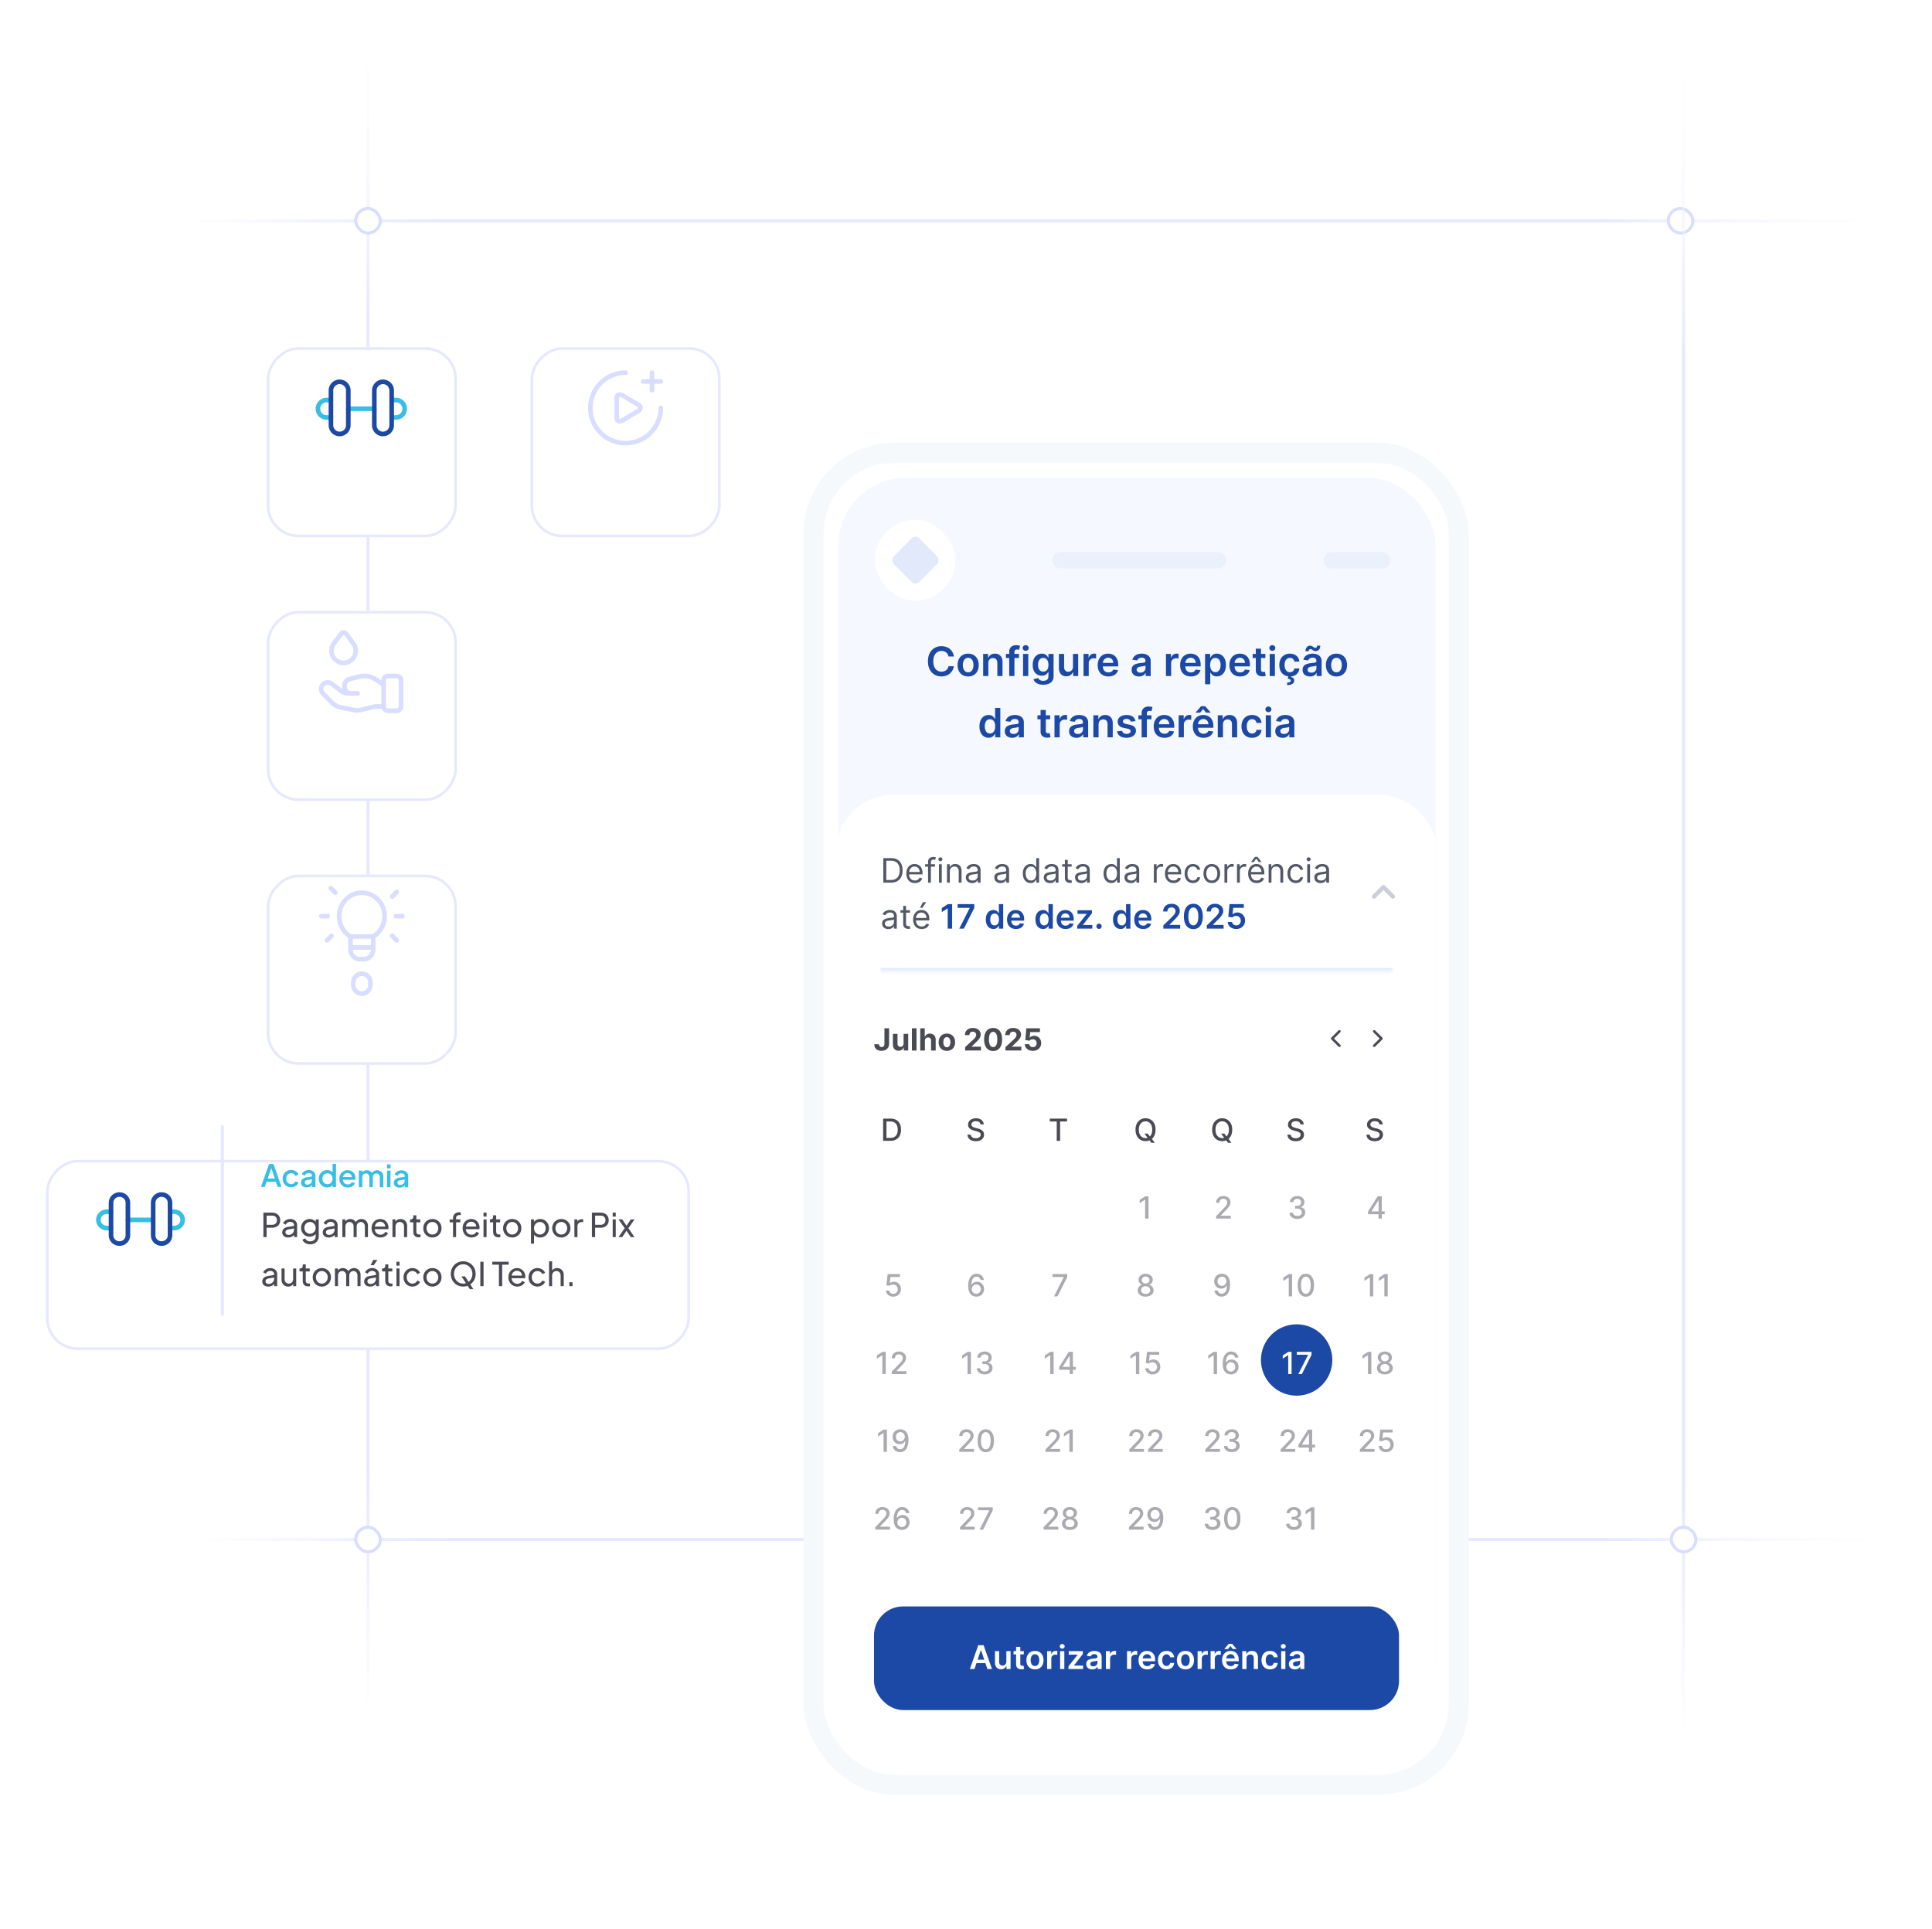<svg xmlns="http://www.w3.org/2000/svg" width="630" height="629" fill="none"><path stroke="url(#a)" d="M630 502H65"/><g filter="url(#b)"><rect width="216.961" height="441" x="262" y="80" fill="#F6F9FC" rx="29.686"/><rect width="203.811" height="427.762" x="268.578" y="86.619" fill="#fff" rx="27.212"/><rect width="203.811" height="427.762" x="268.578" y="86.62" fill="#fff" rx="23.089"/><g clip-path="url(#c)"><rect width="194.748" height="408.739" x="273.355" y="91.438" fill="#F5F8FF" rx="22.062"/><rect width="195.876" height="317.477" x="272.758" y="194.855" fill="#fff" rx="18.407"/><rect width="171.203" height="33.804" x="285" y="459.481" fill="#1C49A5" rx="9.503"/><path fill="#fff" d="M317.765 479.907h-1.503l2.737-7.775h1.739l2.741 7.775h-1.503l-2.077-6.181h-.061zm.05-3.049h4.1v1.132h-4.1zm10.344.596v-3.379h1.374v5.832h-1.332v-1.037h-.061a1.75 1.75 0 0 1-.649.801q-.448.312-1.105.312-.573 0-1.013-.255a1.76 1.76 0 0 1-.684-.748q-.247-.493-.247-1.192v-3.713h1.375v3.501q0 .554.303.88.304.327.798.327.303 0 .588-.148a1.2 1.2 0 0 0 .467-.44q.186-.297.186-.741m5.7-3.379v1.063h-3.353v-1.063zm-2.525-1.397h1.374v5.475q0 .277.084.425a.45.45 0 0 0 .228.197.9.9 0 0 0 .311.054q.129 0 .235-.019.11-.019.167-.035l.232 1.075a3 3 0 0 1-.315.083 2.5 2.5 0 0 1-.494.053 2.2 2.2 0 0 1-.93-.155 1.45 1.45 0 0 1-.657-.539q-.239-.365-.235-.911zm6.155 7.343q-.854 0-1.481-.376a2.56 2.56 0 0 1-.972-1.052q-.34-.675-.341-1.579 0-.904.341-1.583a2.56 2.56 0 0 1 .972-1.056q.627-.375 1.481-.376.854 0 1.481.376.626.376.968 1.056.345.679.345 1.583t-.345 1.579a2.53 2.53 0 0 1-.968 1.052q-.627.375-1.481.376m.008-1.101q.462 0 .774-.255.312-.258.463-.691.156-.433.156-.964 0-.536-.156-.968a1.53 1.53 0 0 0-.463-.695 1.17 1.17 0 0 0-.774-.258q-.475 0-.79.258a1.56 1.56 0 0 0-.467.695 2.9 2.9 0 0 0-.152.968q0 .531.152.964.155.433.467.691.315.255.79.255m3.953.987v-5.832h1.332v.972h.061a1.45 1.45 0 0 1 .547-.778q.39-.277.892-.277.114 0 .254.011.144.007.239.027v1.264a1.4 1.4 0 0 0-.277-.053 2.5 2.5 0 0 0-.361-.027q-.375 0-.675.164a1.2 1.2 0 0 0-.467.444 1.25 1.25 0 0 0-.171.657v3.428zm4.238 0v-5.832h1.375v5.832zm.691-6.659a.8.8 0 0 1-.562-.217.7.7 0 0 1-.235-.527q0-.312.235-.528a.8.8 0 0 1 .562-.22q.33 0 .562.22a.7.7 0 0 1 .236.528.7.7 0 0 1-.236.527.8.8 0 0 1-.562.217m2.021 6.659v-.873l3.007-3.77v-.05h-2.908v-1.139h4.59v.938l-2.863 3.705v.05h2.961v1.139zm7.757.117q-.554 0-.998-.197a1.63 1.63 0 0 1-.699-.592q-.255-.391-.254-.965 0-.493.182-.816t.497-.516a2.5 2.5 0 0 1 .71-.292q.4-.103.824-.148.513-.054.831-.095.319-.046.464-.137.148-.095.148-.292v-.023q0-.43-.255-.665-.253-.235-.732-.235-.505 0-.801.22a1.1 1.1 0 0 0-.395.52l-1.283-.182q.151-.531.501-.888.349-.361.854-.539a3.3 3.3 0 0 1 1.116-.183q.422 0 .839.099.418.099.763.327.345.224.554.611.213.387.213.968v3.903h-1.321v-.801h-.046a1.7 1.7 0 0 1-.353.455 1.7 1.7 0 0 1-.565.338q-.338.126-.794.125m.357-1.009q.414 0 .717-.164.305-.167.467-.44.168-.273.167-.596v-.687a.7.7 0 0 1-.22.098 3 3 0 0 1-.341.08q-.19.034-.376.061l-.323.045a2.4 2.4 0 0 0-.55.137.9.9 0 0 0-.384.266.65.65 0 0 0-.14.433q0 .38.277.573.277.194.706.194m4.104.892v-5.832h1.332v.972h.061a1.46 1.46 0 0 1 .547-.778q.391-.277.892-.277.114 0 .254.011.145.007.24.027v1.264a1.5 1.5 0 0 0-.278-.053 2.5 2.5 0 0 0-.36-.027q-.376 0-.676.164a1.2 1.2 0 0 0-.467.444 1.25 1.25 0 0 0-.171.657v3.428zm6.89 0v-5.832h1.333v.972h.061a1.45 1.45 0 0 1 1.439-1.055q.114 0 .254.011.144.007.239.027v1.264a1.4 1.4 0 0 0-.277-.053 2.5 2.5 0 0 0-.361-.027q-.375 0-.675.164a1.2 1.2 0 0 0-.467.444 1.25 1.25 0 0 0-.171.657v3.428zm6.581.114q-.877 0-1.515-.365a2.47 2.47 0 0 1-.976-1.04q-.341-.676-.341-1.591 0-.9.341-1.579.346-.684.965-1.063.618-.384 1.454-.384.538 0 1.017.175.482.17.85.532.372.36.585.918.213.555.213 1.321v.422h-4.78v-.926h3.462a1.47 1.47 0 0 0-.171-.703 1.25 1.25 0 0 0-.466-.49 1.3 1.3 0 0 0-.691-.178 1.34 1.34 0 0 0-.741.205 1.4 1.4 0 0 0-.497.532 1.5 1.5 0 0 0-.179.717v.809q0 .508.187.873.186.36.52.554.333.19.782.19.3 0 .543-.083.243-.088.421-.255.179-.167.27-.414l1.283.145a2 2 0 0 1-.463.888 2.3 2.3 0 0 1-.866.585 3.3 3.3 0 0 1-1.207.205m6.299 0q-.873 0-1.5-.384a2.56 2.56 0 0 1-.96-1.059q-.334-.68-.334-1.564 0-.888.341-1.568.342-.684.965-1.063.626-.384 1.48-.384.711 0 1.257.262.55.26.877.733.327.471.372 1.101h-1.314a1.25 1.25 0 0 0-.379-.702q-.296-.285-.794-.285a1.24 1.24 0 0 0-.74.228 1.45 1.45 0 0 0-.497.645q-.175.422-.175 1.01 0 .596.175 1.025.174.425.489.657.32.228.748.228.305 0 .543-.114.243-.118.407-.338t.223-.535h1.314a2.3 2.3 0 0 1-.364 1.097q-.315.474-.858.744-.543.266-1.276.266m6.17 0q-.854 0-1.48-.376a2.55 2.55 0 0 1-.972-1.052q-.342-.675-.342-1.579t.342-1.583q.345-.68.972-1.056.626-.375 1.48-.376.854 0 1.481.376.626.376.968 1.056.345.679.345 1.583t-.345 1.579a2.53 2.53 0 0 1-.968 1.052q-.627.375-1.481.376m.008-1.101q.464 0 .774-.255.312-.258.463-.691.156-.433.156-.964 0-.536-.156-.968a1.53 1.53 0 0 0-.463-.695q-.31-.258-.774-.258-.475 0-.79.258a1.57 1.57 0 0 0-.467.695 2.9 2.9 0 0 0-.152.968q0 .531.152.964.156.433.467.691.315.255.79.255m3.953.987v-5.832h1.332v.972h.061q.16-.505.547-.778.391-.277.892-.277.114 0 .254.011.145.007.24.027v1.264a1.5 1.5 0 0 0-.278-.053 2.5 2.5 0 0 0-.36-.027q-.376 0-.676.164a1.2 1.2 0 0 0-.467.444 1.25 1.25 0 0 0-.171.657v3.428zm4.239 0v-5.832h1.332v.972h.061a1.45 1.45 0 0 1 .547-.778q.39-.277.892-.277.114 0 .254.011.144.007.239.027v1.264a1.4 1.4 0 0 0-.277-.053 2.5 2.5 0 0 0-.361-.027q-.375 0-.675.164a1.2 1.2 0 0 0-.467.444 1.25 1.25 0 0 0-.171.657v3.428zm6.58.114q-.877 0-1.515-.365a2.47 2.47 0 0 1-.976-1.04q-.34-.676-.341-1.591 0-.9.341-1.579.346-.684.965-1.063.618-.384 1.454-.384.538 0 1.017.175.483.17.851.532.371.36.584.918.213.555.213 1.321v.422h-4.78v-.926h3.462a1.5 1.5 0 0 0-.17-.703 1.25 1.25 0 0 0-.467-.49 1.3 1.3 0 0 0-.691-.178 1.34 1.34 0 0 0-.741.205 1.4 1.4 0 0 0-.497.532 1.5 1.5 0 0 0-.178.717v.809q0 .508.186.873.186.36.52.554.333.19.782.19.3 0 .543-.083.243-.088.421-.255.179-.167.27-.414l1.283.145a2 2 0 0 1-.463.888 2.3 2.3 0 0 1-.866.585 3.3 3.3 0 0 1-1.207.205m.66-6.644-.77-.972-.771.972h-1.203v-.053l1.438-1.64h1.075l1.435 1.64v.053zm4.47 3.113v3.417h-1.375v-5.832h1.314v.991h.068a1.67 1.67 0 0 1 .642-.778q.444-.288 1.097-.289.604 0 1.052.259.452.258.698.748.251.489.247 1.188v3.713h-1.374v-3.501q0-.584-.304-.915-.3-.33-.831-.33a1.27 1.27 0 0 0-.642.16q-.277.155-.437.451a1.54 1.54 0 0 0-.155.718m7.684 3.531q-.873 0-1.5-.384a2.56 2.56 0 0 1-.96-1.059q-.334-.68-.334-1.564 0-.888.341-1.568.342-.684.965-1.063.626-.384 1.48-.384.71 0 1.257.262.55.26.877.733.327.471.372 1.101h-1.314a1.25 1.25 0 0 0-.379-.702q-.296-.285-.794-.285a1.24 1.24 0 0 0-.74.228 1.45 1.45 0 0 0-.497.645q-.175.422-.175 1.01 0 .596.175 1.025.174.425.489.657.32.228.748.228.304 0 .543-.114.244-.118.406-.338.164-.22.224-.535h1.314a2.3 2.3 0 0 1-.365 1.097q-.315.474-.858.744-.542.266-1.275.266m3.626-.114v-5.832h1.375v5.832zm.691-6.659a.8.8 0 0 1-.562-.217.7.7 0 0 1-.235-.527q0-.312.235-.528a.8.8 0 0 1 .562-.22q.331 0 .562.22a.7.7 0 0 1 .236.528.7.7 0 0 1-.236.527.8.8 0 0 1-.562.217m3.775 6.776q-.554 0-.998-.197a1.63 1.63 0 0 1-.699-.592q-.255-.391-.254-.965 0-.493.182-.816t.497-.516a2.5 2.5 0 0 1 .71-.292q.399-.103.824-.148.513-.054.831-.095.319-.046.464-.137.148-.095.148-.292v-.023q0-.43-.255-.665-.254-.235-.732-.235-.505 0-.802.22-.292.22-.394.52l-1.284-.182q.153-.531.502-.888.348-.361.854-.539a3.3 3.3 0 0 1 1.116-.183q.422 0 .839.099.418.099.763.327.345.224.554.611.213.387.213.968v3.903h-1.321v-.801h-.046a1.65 1.65 0 0 1-.919.793 2.3 2.3 0 0 1-.793.125m.357-1.009q.414 0 .717-.164.305-.167.467-.44.168-.273.167-.596v-.687a.7.7 0 0 1-.22.098 3 3 0 0 1-.341.08q-.19.034-.376.061l-.323.045a2.4 2.4 0 0 0-.551.137.9.9 0 0 0-.383.266.65.65 0 0 0-.14.433q0 .38.277.573.277.194.706.194"/><path fill="#1C49A5" d="M311.049 149.752h-1.753a2.2 2.2 0 0 0-.276-.763 2.05 2.05 0 0 0-1.186-.924 2.7 2.7 0 0 0-.82-.121 2.5 2.5 0 0 0-1.387.393q-.603.39-.946 1.143-.342.75-.342 1.833 0 1.1.342 1.855.347.75.946 1.134.605.38 1.383.379.43 0 .806-.112.38-.117.679-.342.304-.225.511-.553.21-.328.29-.75l1.753.01a3.8 3.8 0 0 1-.427 1.284 3.8 3.8 0 0 1-.848 1.059 3.9 3.9 0 0 1-1.227.712 4.6 4.6 0 0 1-1.561.253q-1.265 0-2.258-.586-.993-.585-1.565-1.691t-.572-2.652q0-1.551.577-2.652.576-1.107 1.569-1.692t2.249-.586q.801 0 1.49.225t1.228.661q.538.43.886 1.059.351.623.459 1.424m4.656 6.499q-1.054 0-1.827-.464a3.14 3.14 0 0 1-1.2-1.298q-.422-.834-.422-1.949t.422-1.954a3.14 3.14 0 0 1 1.2-1.302q.773-.464 1.827-.464 1.055 0 1.827.464.774.464 1.195 1.302.427.839.427 1.954t-.427 1.949a3.1 3.1 0 0 1-1.195 1.298q-.772.465-1.827.464m.009-1.359q.572 0 .956-.314a1.9 1.9 0 0 0 .572-.852 3.5 3.5 0 0 0 .192-1.191q0-.66-.192-1.194a1.9 1.9 0 0 0-.572-.858q-.384-.318-.956-.318-.585 0-.974.318a1.93 1.93 0 0 0-.577.858 3.6 3.6 0 0 0-.187 1.194q0 .657.187 1.191.193.534.577.852.389.315.974.314m6.575-2.998v4.217h-1.696v-7.197h1.621v1.222h.085q.248-.604.792-.96.547-.356 1.354-.356.744 0 1.298.318.557.32.862.924.31.603.304 1.466v4.583h-1.696v-4.321q0-.721-.375-1.129-.369-.408-1.026-.407-.445 0-.792.196a1.36 1.36 0 0 0-.538.558q-.193.366-.193.886m9.99-2.98v1.312h-4.254v-1.312zm-3.191 7.197v-7.877q0-.726.3-1.209a1.9 1.9 0 0 1 .815-.721q.511-.24 1.134-.239.441 0 .783.07.341.07.506.127l-.338 1.311a3 3 0 0 0-.271-.065 1.7 1.7 0 0 0-.366-.038q-.473 0-.67.23-.192.225-.192.647v7.764zm4.519 0v-7.197h1.697v7.197zm.853-8.219a1 1 0 0 1-.693-.267.86.86 0 0 1-.291-.651q0-.385.291-.652a.98.98 0 0 1 .693-.271q.408 0 .694.271.29.267.29.652 0 .38-.29.651a.98.98 0 0 1-.694.267m5.718 11.067q-.914 0-1.57-.248-.656-.243-1.054-.656a2.26 2.26 0 0 1-.553-.914l1.527-.37q.103.211.3.417.197.211.53.347.337.141.848.141.721 0 1.195-.352.473-.346.473-1.143v-1.364h-.084a2.4 2.4 0 0 1-.385.539 1.95 1.95 0 0 1-.66.464q-.408.188-1.026.188-.83 0-1.504-.389-.67-.394-1.069-1.172-.393-.782-.393-1.958 0-1.186.393-2.001.399-.82 1.073-1.242a2.76 2.76 0 0 1 1.504-.426q.633 0 1.04.215.413.211.656.511.244.296.371.558h.093v-1.19h1.673v7.314q0 .923-.44 1.527a2.65 2.65 0 0 1-1.205.905q-.764.299-1.733.299m.014-4.282q.538 0 .918-.263.38-.262.577-.754t.196-1.181q0-.679-.196-1.19a1.7 1.7 0 0 0-.572-.792q-.375-.286-.923-.286-.567 0-.947.296a1.8 1.8 0 0 0-.571.81 3.3 3.3 0 0 0-.192 1.162q0 .66.192 1.158.196.492.576.768.384.272.942.272m9.69-1.593v-4.17h1.696v7.197h-1.645v-1.28h-.075a2.16 2.16 0 0 1-.801.989q-.553.384-1.364.384-.707 0-1.251-.314a2.2 2.2 0 0 1-.843-.923q-.305-.609-.305-1.471v-4.582h1.697v4.32q0 .684.374 1.087.375.403.984.403.375 0 .727-.183.351-.183.576-.544.23-.365.23-.913m3.44 3.027v-7.197h1.645v1.199h.075q.197-.623.674-.96a1.85 1.85 0 0 1 1.101-.343q.141 0 .314.015.178.01.296.032v1.561a2 2 0 0 0-.342-.066 3 3 0 0 0-.446-.033 1.7 1.7 0 0 0-.834.202 1.48 1.48 0 0 0-.787 1.359v4.231zm8.121.14q-1.082 0-1.869-.45a3.04 3.04 0 0 1-1.204-1.284q-.422-.834-.422-1.963 0-1.11.422-1.949.426-.844 1.19-1.312.764-.473 1.794-.473.666 0 1.256.215.596.212 1.05.656.459.446.721 1.134.263.684.263 1.631v.52h-5.9v-1.143h4.274a1.8 1.8 0 0 0-.211-.867 1.54 1.54 0 0 0-.577-.605 1.6 1.6 0 0 0-.852-.22q-.52 0-.914.253a1.75 1.75 0 0 0-.614.656 1.9 1.9 0 0 0-.22.886v.998q0 .628.23 1.077.23.445.641.685.413.234.966.234.37 0 .67-.103.3-.108.52-.314t.333-.511l1.583.178q-.15.628-.571 1.097a2.8 2.8 0 0 1-1.069.721q-.651.253-1.49.253m9.979.005q-.683 0-1.232-.244a2 2 0 0 1-.862-.731q-.314-.482-.314-1.19 0-.61.225-1.007a1.74 1.74 0 0 1 .614-.638q.388-.239.876-.36a7 7 0 0 1 1.017-.183q.631-.066 1.026-.117.393-.057.572-.169.182-.117.182-.361v-.028q0-.53-.314-.82-.313-.29-.904-.29-.623 0-.989.271-.36.273-.487.642l-1.584-.224q.187-.657.619-1.097a2.7 2.7 0 0 1 1.054-.665q.624-.225 1.378-.225.52 0 1.035.122.516.121.942.403.426.276.684.754.262.478.262 1.195v4.817h-1.63v-.989h-.056q-.155.3-.436.562a2.1 2.1 0 0 1-.698.417 2.8 2.8 0 0 1-.98.155m.441-1.247q.51 0 .885-.201.375-.206.577-.544.206-.337.206-.735v-.848a.8.8 0 0 1-.272.122q-.187.056-.422.098t-.463.075l-.399.056a3 3 0 0 0-.679.169q-.3.117-.473.328a.8.8 0 0 0-.174.534q0 .468.342.708.342.238.872.238m8.338 1.102v-7.197h1.644v1.199h.075q.198-.623.675-.96a1.85 1.85 0 0 1 1.101-.343q.141 0 .314.015.178.01.295.032v1.561a1.8 1.8 0 0 0-.342-.066 3 3 0 0 0-.445-.033 1.7 1.7 0 0 0-.834.202 1.5 1.5 0 0 0-.576.548 1.54 1.54 0 0 0-.211.811v4.231zm8.121.14q-1.082 0-1.869-.45a3.05 3.05 0 0 1-1.205-1.284q-.421-.834-.421-1.963 0-1.11.421-1.949.427-.844 1.191-1.312.764-.473 1.794-.473.666 0 1.256.215.595.212 1.049.656.46.446.722 1.134.262.684.262 1.631v.52h-5.899v-1.143h4.273a1.8 1.8 0 0 0-.21-.867 1.54 1.54 0 0 0-.577-.605 1.6 1.6 0 0 0-.852-.22q-.52 0-.914.253a1.74 1.74 0 0 0-.614.656 1.9 1.9 0 0 0-.22.886v.998q0 .628.229 1.077.23.445.642.685.413.234.966.234.37 0 .67-.103.3-.108.52-.314a1.3 1.3 0 0 0 .332-.511l1.584.178q-.15.628-.572 1.097a2.8 2.8 0 0 1-1.068.721q-.651.253-1.49.253m4.635 2.558v-9.895h1.668v1.19h.099q.131-.263.37-.558.239-.3.647-.511.407-.215 1.04-.215.834 0 1.504.426.675.422 1.068 1.251.399.825.398 2.024 0 1.186-.388 2.015-.39.83-1.059 1.265a2.7 2.7 0 0 1-1.519.436q-.618 0-1.026-.206a2.1 2.1 0 0 1-.656-.497 3.2 3.2 0 0 1-.379-.557h-.07v3.832zm1.664-6.297q0 .698.197 1.223.201.525.576.82.38.29.918.29.563 0 .942-.299a1.85 1.85 0 0 0 .572-.83q.196-.53.196-1.204 0-.67-.192-1.19a1.8 1.8 0 0 0-.571-.815q-.38-.296-.947-.296-.543 0-.923.286a1.76 1.76 0 0 0-.576.802q-.192.515-.192 1.213m9.769 3.739q-1.082 0-1.869-.45a3.05 3.05 0 0 1-1.205-1.284q-.421-.834-.421-1.963 0-1.11.421-1.949.427-.844 1.191-1.312.764-.473 1.794-.473.666 0 1.256.215.595.212 1.049.656.46.446.722 1.134.262.684.262 1.631v.52h-5.899v-1.143h4.274a1.84 1.84 0 0 0-.211-.867 1.54 1.54 0 0 0-.577-.605 1.6 1.6 0 0 0-.852-.22q-.52 0-.914.253a1.74 1.74 0 0 0-.614.656 1.9 1.9 0 0 0-.22.886v.998q0 .628.229 1.077.23.445.642.685.412.234.966.234.37 0 .67-.103.3-.108.52-.314a1.3 1.3 0 0 0 .332-.511l1.584.178q-.15.628-.571 1.097a2.8 2.8 0 0 1-1.069.721q-.651.253-1.49.253m8.229-7.337v1.312h-4.137v-1.312zm-3.116-1.725h1.696v6.757q0 .342.104.525a.55.55 0 0 0 .281.243q.172.066.384.066.16 0 .29-.024a2 2 0 0 0 .207-.042l.285 1.326q-.136.048-.388.103a3 3 0 0 1-.61.066 2.8 2.8 0 0 1-1.148-.192 1.8 1.8 0 0 1-.81-.665q-.295-.45-.291-1.125zm4.535 8.922v-7.197h1.696v7.197zm.853-8.219a1 1 0 0 1-.694-.267.86.86 0 0 1-.29-.651q0-.385.29-.652a.98.98 0 0 1 .694-.271.97.97 0 0 1 .693.271.85.85 0 0 1 .291.652.86.86 0 0 1-.291.651.98.98 0 0 1-.693.267m5.727 8.359q-1.078 0-1.851-.473a3.16 3.16 0 0 1-1.186-1.307q-.412-.84-.412-1.931 0-1.096.422-1.935.421-.844 1.19-1.312.773-.473 1.827-.473.876 0 1.551.323.68.32 1.082.904.403.582.46 1.359h-1.622a1.55 1.55 0 0 0-.468-.867q-.366-.351-.979-.351-.52 0-.914.281-.394.276-.614.797-.216.52-.215 1.246 0 .735.215 1.265.215.525.605.811.393.28.923.281.374 0 .67-.141.3-.144.501-.417.201-.272.276-.66h1.622q-.061.763-.45 1.354-.389.585-1.059.918-.67.328-1.574.328m-.488-.178h.919l-.075.398q.44.066.745.338.309.276.309.792.005.665-.595 1.068t-1.71.403l-.019-.834q.539 0 .857-.145.319-.141.324-.45.009-.3-.225-.441-.23-.135-.731-.187zm7.034.183q-.684 0-1.232-.244a2 2 0 0 1-.862-.731q-.314-.482-.314-1.19 0-.61.225-1.007.225-.399.614-.638t.876-.36a7 7 0 0 1 1.017-.183q.631-.066 1.026-.117.393-.057.572-.169.182-.117.182-.361v-.028q0-.53-.314-.82-.313-.29-.904-.29-.623 0-.989.271-.36.273-.487.642l-1.584-.224q.187-.657.619-1.097a2.7 2.7 0 0 1 1.054-.665q.624-.225 1.378-.225.52 0 1.035.122.516.121.942.403.426.276.684.754.262.478.262 1.195v4.817h-1.63v-.989h-.056q-.155.3-.436.562a2.1 2.1 0 0 1-.698.417 2.8 2.8 0 0 1-.98.155m.441-1.247q.51 0 .885-.201.375-.206.577-.544.206-.337.206-.735v-.848a.8.8 0 0 1-.272.122q-.187.056-.422.098t-.463.075l-.399.056a3 3 0 0 0-.679.169q-.3.117-.473.328a.8.8 0 0 0-.174.534q0 .468.342.708.342.238.872.238m-.867-6.972-1.026-.023q0-.834.431-1.307a1.38 1.38 0 0 1 1.064-.474q.304 0 .529.103.225.1.412.23.192.132.375.234a.83.83 0 0 0 .403.099.5.5 0 0 0 .422-.202.83.83 0 0 0 .164-.515l1.007.042q-.005.838-.435 1.303-.432.459-1.059.463a1.3 1.3 0 0 1-.567-.098 2 2 0 0 1-.403-.234 3 3 0 0 0-.342-.23.8.8 0 0 0-.408-.103.5.5 0 0 0-.408.197q-.159.197-.159.515m9.071 8.214q-1.054 0-1.827-.464a3.16 3.16 0 0 1-1.2-1.298q-.421-.834-.421-1.949t.421-1.954a3.15 3.15 0 0 1 1.2-1.302q.773-.464 1.827-.464t1.828.464a3.1 3.1 0 0 1 1.195 1.302q.426.839.426 1.954t-.426 1.949q-.423.834-1.195 1.298-.774.465-1.828.464m.01-1.359q.571 0 .956-.314.384-.318.571-.852a3.5 3.5 0 0 0 .192-1.191q0-.66-.192-1.194a1.9 1.9 0 0 0-.571-.858q-.385-.318-.956-.318-.587 0-.975.318a1.9 1.9 0 0 0-.576.858 3.6 3.6 0 0 0-.188 1.194q0 .657.188 1.191.192.534.576.852.389.315.975.314m-113.463 21.345a2.7 2.7 0 0 1-1.519-.436q-.67-.435-1.058-1.265-.39-.829-.389-2.015 0-1.199.393-2.024.399-.83 1.073-1.251a2.76 2.76 0 0 1 1.504-.426q.633 0 1.04.215.408.211.647.511.239.296.37.558h.071v-3.589h1.7v9.596h-1.668v-1.134h-.103a3 3 0 0 1-.379.557 2.1 2.1 0 0 1-.656.497q-.408.206-1.026.206m.473-1.392q.538 0 .918-.29.38-.295.577-.82t.196-1.223q0-.698-.196-1.213a1.74 1.74 0 0 0-.572-.802q-.375-.286-.923-.286-.567 0-.947.296a1.8 1.8 0 0 0-.571.815 3.4 3.4 0 0 0-.192 1.19q0 .675.192 1.204.196.525.576.83.384.3.942.299m7.238 1.411a3 3 0 0 1-1.232-.244 2 2 0 0 1-.863-.731q-.313-.482-.313-1.19 0-.61.224-1.007.225-.399.614-.638.39-.239.876-.36a7 7 0 0 1 1.017-.183q.633-.066 1.026-.117.394-.057.572-.169.183-.117.183-.361v-.028q0-.53-.314-.82-.315-.29-.905-.29-.623 0-.988.271a1.35 1.35 0 0 0-.487.642l-1.584-.224q.188-.657.618-1.097a2.7 2.7 0 0 1 1.055-.665q.623-.225 1.377-.225.52 0 1.036.122.515.121.941.403.427.276.685.754.262.478.262 1.195v4.817h-1.631v-.989h-.056a2.06 2.06 0 0 1-1.134.979 2.8 2.8 0 0 1-.979.155m.44-1.247q.511 0 .886-.201.375-.206.576-.544.207-.337.206-.735v-.848a.8.8 0 0 1-.271.122q-.188.056-.422.098t-.464.075l-.398.056q-.38.052-.68.169t-.473.328a.8.8 0 0 0-.173.534q0 .468.342.708.342.238.871.238m11.932-6.095v1.312h-4.137v-1.312zm-3.116-1.725h1.696v6.757q0 .342.104.525a.55.55 0 0 0 .281.243q.173.066.384.066.16 0 .29-.024a2 2 0 0 0 .207-.042l.285 1.326a3.4 3.4 0 0 1-.998.169 2.8 2.8 0 0 1-1.148-.192 1.8 1.8 0 0 1-.81-.665q-.296-.45-.291-1.125zm4.535 8.922v-7.197h1.644v1.199h.075q.197-.623.675-.96a1.85 1.85 0 0 1 1.101-.343q.141 0 .314.015.178.01.295.032v1.561a2 2 0 0 0-.342-.066 3 3 0 0 0-.445-.033 1.7 1.7 0 0 0-.834.202 1.47 1.47 0 0 0-.576.548 1.54 1.54 0 0 0-.211.811v4.231zm7.173.145q-.683 0-1.232-.244a2 2 0 0 1-.862-.731q-.314-.482-.314-1.19 0-.61.225-1.007a1.74 1.74 0 0 1 .614-.638q.389-.239.876-.36a7 7 0 0 1 1.017-.183q.631-.066 1.026-.117.394-.057.571-.169.183-.117.183-.361v-.028q0-.53-.314-.82-.313-.29-.904-.29-.623 0-.989.271-.36.273-.487.642l-1.584-.224q.187-.657.619-1.097a2.7 2.7 0 0 1 1.054-.665q.623-.225 1.378-.225.519 0 1.035.122.516.121.942.403.426.276.684.754.262.478.262 1.195v4.817h-1.63v-.989h-.056q-.156.3-.436.562a2.1 2.1 0 0 1-.698.417 2.8 2.8 0 0 1-.98.155m.441-1.247q.51 0 .885-.201.375-.206.577-.544.206-.337.206-.735v-.848a.8.8 0 0 1-.272.122q-.187.056-.422.098t-.463.075l-.399.056a3 3 0 0 0-.679.169q-.3.117-.473.328a.8.8 0 0 0-.174.534q0 .468.342.708.342.238.872.238m6.761-3.115v4.217h-1.696v-7.197h1.621v1.222h.084q.249-.604.792-.96.549-.356 1.354-.356.746 0 1.298.318.558.32.863.924.309.603.304 1.466v4.583h-1.696v-4.321q0-.721-.375-1.129-.37-.408-1.026-.407-.445 0-.792.196a1.36 1.36 0 0 0-.539.558q-.192.366-.192.886m12.033-1.078-1.547.169a1.2 1.2 0 0 0-.229-.441 1.15 1.15 0 0 0-.431-.333 1.6 1.6 0 0 0-.666-.126q-.529 0-.89.23-.356.23-.351.595a.62.62 0 0 0 .229.51q.24.197.788.324l1.227.262q1.022.22 1.518.698.501.478.506 1.251a1.96 1.96 0 0 1-.398 1.2q-.389.515-1.082.806-.695.29-1.593.29-1.321 0-2.128-.553-.806-.556-.96-1.551l1.654-.159q.112.487.478.736.364.248.951.248.604 0 .97-.248.37-.249.37-.614a.64.64 0 0 0-.239-.511q-.234-.201-.731-.309l-1.228-.258q-1.035-.216-1.532-.726-.497-.516-.492-1.303a1.84 1.84 0 0 1 .361-1.152q.37-.492 1.026-.759.661-.273 1.523-.272 1.265 0 1.991.539.731.539.905 1.457m5.198-1.902v1.312h-4.254v-1.312zm-3.191 7.197v-7.877q0-.726.3-1.209.305-.482.816-.721a2.6 2.6 0 0 1 1.134-.239q.44 0 .782.07t.506.127l-.337 1.311a3 3 0 0 0-.272-.065 1.6 1.6 0 0 0-.366-.038q-.472 0-.67.23-.192.225-.192.647v7.764zm7.435.14q-1.082 0-1.869-.45a3.04 3.04 0 0 1-1.204-1.284q-.423-.834-.422-1.963 0-1.11.422-1.949.426-.844 1.19-1.312.764-.473 1.794-.473.666 0 1.256.215.596.212 1.05.656.459.446.721 1.134.263.684.263 1.631v.52h-5.9v-1.143h4.274a1.8 1.8 0 0 0-.211-.867 1.54 1.54 0 0 0-.577-.605 1.6 1.6 0 0 0-.852-.22q-.52 0-.914.253a1.75 1.75 0 0 0-.614.656 1.9 1.9 0 0 0-.22.886v.998q0 .628.23 1.077.23.445.641.685.412.234.966.234.37 0 .67-.103.3-.108.52-.314t.333-.511l1.583.178q-.15.628-.571 1.097a2.8 2.8 0 0 1-1.069.721q-.651.253-1.49.253m4.636-.14v-7.197h1.644v1.199h.075q.197-.623.675-.96a1.85 1.85 0 0 1 1.101-.343q.14 0 .314.015.178.01.295.032v1.561a2 2 0 0 0-.342-.066 3 3 0 0 0-.445-.033 1.7 1.7 0 0 0-.834.202 1.47 1.47 0 0 0-.576.548 1.54 1.54 0 0 0-.211.811v4.231zm8.121.14q-1.083 0-1.87-.45a3.05 3.05 0 0 1-1.204-1.284q-.422-.834-.422-1.963 0-1.11.422-1.949.426-.844 1.19-1.312.764-.473 1.795-.473.665 0 1.255.215.596.212 1.05.656.46.446.722 1.134.262.684.262 1.631v.52h-5.899v-1.143h4.273a1.8 1.8 0 0 0-.211-.867 1.53 1.53 0 0 0-.576-.605 1.63 1.63 0 0 0-.853-.22q-.52 0-.913.253a1.74 1.74 0 0 0-.614.656 1.9 1.9 0 0 0-.221.886v.998q0 .628.23 1.077.23.445.642.685.413.234.965.234.37 0 .67-.103.3-.108.52-.314t.333-.511l1.584.178q-.15.628-.572 1.097a2.8 2.8 0 0 1-1.068.721q-.651.253-1.49.253m.815-8.2-.951-1.199-.951 1.199h-1.486v-.065l1.776-2.024h1.326l1.771 2.024v.065zm5.516 3.843v4.217H397.1v-7.197h1.621v1.222h.085q.248-.604.791-.96.548-.356 1.355-.356.745 0 1.297.318.558.32.863.924.309.603.304 1.466v4.583h-1.696v-4.321q0-.721-.375-1.129-.37-.408-1.026-.407-.445 0-.792.196a1.36 1.36 0 0 0-.539.558q-.192.366-.192.886m9.484 4.357q-1.078 0-1.851-.473a3.16 3.16 0 0 1-1.185-1.307q-.413-.84-.413-1.931 0-1.096.422-1.935.422-.844 1.19-1.312.773-.473 1.827-.473.877 0 1.551.323a2.66 2.66 0 0 1 1.083.904q.402.582.459 1.359h-1.621a1.56 1.56 0 0 0-.469-.867q-.366-.351-.979-.351-.52 0-.914.281-.393.276-.614.797-.215.52-.215 1.246 0 .735.215 1.265.216.525.605.811.393.28.923.281.375 0 .67-.141.3-.144.501-.417a1.6 1.6 0 0 0 .277-.66h1.621q-.062.763-.45 1.354-.389.585-1.059.918-.67.328-1.574.328m4.476-.14v-7.197h1.696v7.197zm.852-8.219a1 1 0 0 1-.693-.267.86.86 0 0 1-.29-.651q0-.385.29-.652a.98.98 0 0 1 .693-.271q.408 0 .694.271.29.267.29.652 0 .38-.29.651a.98.98 0 0 1-.694.267m4.659 8.364a3 3 0 0 1-1.232-.244 2 2 0 0 1-.862-.731q-.314-.482-.314-1.19 0-.61.225-1.007.225-.399.613-.638a3.1 3.1 0 0 1 .877-.36 7 7 0 0 1 1.016-.183q.633-.066 1.027-.117.394-.057.571-.169.183-.117.183-.361v-.028q0-.53-.314-.82t-.904-.29q-.623 0-.989.271-.36.273-.487.642l-1.584-.224q.187-.657.619-1.097a2.7 2.7 0 0 1 1.054-.665q.623-.225 1.377-.225.52 0 1.036.122.514.121.942.403.426.276.684.754.262.478.262 1.195v4.817h-1.63v-.989h-.057q-.154.3-.435.562a2.1 2.1 0 0 1-.699.417 2.8 2.8 0 0 1-.979.155m.441-1.247q.51 0 .885-.201.375-.206.576-.544.207-.337.207-.735v-.848a.8.8 0 0 1-.272.122q-.188.056-.422.098t-.464.075l-.398.056a3 3 0 0 0-.679.169q-.3.117-.474.328a.8.8 0 0 0-.173.534q0 .468.342.708.342.238.872.238"/><rect width="26.196" height="26.374" x="285.297" y="105.19" fill="#fff" rx="13.098"/><rect width="11.788" height="11.788" fill="#E1E9FA" rx="1.752" transform="scale(.997 1.003)rotate(45 17.353 416.243)"/><rect width="56.759" height="5.275" x="343.156" y="115.74" fill="#E1E9FA" opacity=".5" rx="2.637"/><rect width="21.83" height="5.275" x="431.574" y="115.74" fill="#E1E9FA" opacity=".5" rx="2.637"/><mask id="d" fill="#fff"><path d="M287.07 211.488h167.132v40.905H287.07z"/></mask><path fill="#E1E9FA" d="M454.202 252.393v-1.091H287.07v2.181h167.132z" mask="url(#d)"/><path fill="#525866" d="M290.508 223.488h-2.469v-8h2.578q1.164 0 1.992.481.829.476 1.27 1.371.441.891.441 2.133 0 1.25-.445 2.152a3.17 3.17 0 0 1-1.297 1.383q-.852.48-2.07.48m-1.5-.859h1.437q.993 0 1.645-.383a2.35 2.35 0 0 0 .972-1.09q.321-.707.321-1.683 0-.969-.317-1.668a2.33 2.33 0 0 0-.945-1.078q-.629-.38-1.566-.379h-1.547zm9.328.984q-.867 0-1.496-.383a2.57 2.57 0 0 1-.965-1.078q-.336-.695-.336-1.617 0-.921.336-1.625.34-.706.945-1.101.61-.399 1.422-.399.469 0 .926.156.457.157.832.508.375.348.598.922t.222 1.414v.391h-4.625v-.797h3.688q0-.508-.203-.906a1.5 1.5 0 0 0-.571-.629 1.6 1.6 0 0 0-.867-.231 1.65 1.65 0 0 0-.953.274q-.399.269-.613.703a2.1 2.1 0 0 0-.215.93v.531q0 .68.234 1.152.238.47.66.715.423.242.981.242.363 0 .656-.101.297-.106.512-.313.215-.211.332-.523l.891.25a2 2 0 0 1-.473.797 2.3 2.3 0 0 1-.82.531 3 3 0 0 1-1.098.187m6.559-6.125v.782h-3.235v-.782zm-2.266 6v-6.828q0-.516.242-.859.242-.344.629-.516t.816-.172q.34 0 .555.055a2 2 0 0 1 .32.102l-.265.796a5 5 0 0 0-.196-.058 1.2 1.2 0 0 0-.32-.035q-.457 0-.66.23-.2.23-.199.676v6.609zm3.558 0v-6h.921v6zm.468-7a.66.66 0 0 1-.465-.183.6.6 0 0 1-.191-.442.6.6 0 0 1 .191-.441.66.66 0 0 1 .465-.184q.27 0 .461.184.196.183.196.441a.59.59 0 0 1-.196.442.64.64 0 0 1-.461.183m3.064 3.391v3.609h-.922v-6h.89v.938h.079q.21-.458.64-.735.43-.28 1.11-.281.609 0 1.066.25.457.246.711.75.254.5.254 1.266v3.812h-.922v-3.75q0-.707-.367-1.101-.368-.399-1.008-.399-.441 0-.789.192-.343.19-.543.558t-.199.891m7.278 3.75q-.57 0-1.035-.215a1.77 1.77 0 0 1-.738-.629q-.274-.414-.274-1 0-.516.203-.836.204-.324.543-.508.34-.183.75-.273.414-.094.832-.148.547-.071.887-.106.344-.039.5-.129.16-.09.16-.312v-.032q0-.577-.316-.898-.313-.32-.949-.32-.661 0-1.036.289-.375.288-.527.617l-.875-.313q.234-.546.625-.851.395-.309.859-.43.47-.125.922-.125.29 0 .664.07.379.067.731.278.355.21.59.637.234.425.234 1.14v3.953h-.922v-.812h-.047q-.093.195-.312.418t-.582.379-.887.156m.141-.828q.547 0 .922-.215a1.47 1.47 0 0 0 .765-1.27v-.843q-.059.07-.258.129a4 4 0 0 1-.453.097 21 21 0 0 1-.883.117 3.5 3.5 0 0 0-.671.153q-.31.1-.5.308-.188.204-.188.555 0 .48.356.727.359.242.91.242m9.151.828q-.57 0-1.035-.215a1.77 1.77 0 0 1-.738-.629q-.274-.414-.274-1 0-.516.203-.836.204-.324.543-.508.34-.183.75-.273.415-.094.832-.148.547-.071.887-.106.344-.039.5-.129.16-.09.16-.312v-.032q0-.577-.316-.898-.313-.32-.949-.32-.661 0-1.036.289-.375.288-.527.617l-.875-.313q.235-.546.625-.851.395-.309.859-.43.47-.125.922-.125.29 0 .664.07.379.067.731.278.355.21.59.637.234.425.234 1.14v3.953h-.922v-.812h-.047q-.093.195-.312.418t-.582.379-.887.156m.141-.828q.546 0 .922-.215a1.47 1.47 0 0 0 .765-1.27v-.843q-.058.07-.258.129a4 4 0 0 1-.453.097 21 21 0 0 1-.883.117 3.5 3.5 0 0 0-.671.153q-.31.1-.5.308-.188.204-.188.555 0 .48.356.727.359.242.91.242m9.651.812q-.75 0-1.324-.379-.574-.382-.899-1.078-.324-.7-.324-1.652 0-.945.324-1.641.325-.695.903-1.074.577-.38 1.336-.379.586 0 .925.195.345.192.524.438.183.242.285.398h.078v-2.953h.922v8h-.891v-.922h-.109a6 6 0 0 1-.289.414 1.7 1.7 0 0 1-.535.442q-.348.19-.926.191m.125-.828q.555 0 .938-.289.382-.293.582-.809.199-.52.199-1.199 0-.672-.196-1.176a1.7 1.7 0 0 0-.578-.789q-.382-.285-.945-.285-.586 0-.977.301a1.8 1.8 0 0 0-.582.809 3.2 3.2 0 0 0-.191 1.14q0 .64.195 1.164.2.52.586.828.392.306.969.305m6.207.844q-.57 0-1.035-.215a1.77 1.77 0 0 1-.738-.629q-.274-.414-.274-1 0-.516.203-.836.204-.324.543-.508.34-.183.75-.273.415-.094.832-.148.547-.071.887-.106.344-.039.5-.129.16-.09.16-.312v-.032q0-.577-.316-.898-.313-.32-.949-.32-.661 0-1.036.289-.375.288-.527.617l-.875-.313q.235-.546.625-.851.395-.309.859-.43.47-.125.922-.125.29 0 .664.07.379.067.731.278.355.21.59.637.234.425.234 1.14v3.953h-.922v-.812h-.047q-.093.195-.312.418t-.582.379-.887.156m.141-.828q.546 0 .922-.215a1.47 1.47 0 0 0 .765-1.27v-.843q-.058.07-.258.129a4 4 0 0 1-.453.097 21 21 0 0 1-.883.117 3.5 3.5 0 0 0-.671.153q-.31.1-.5.308-.188.204-.188.555 0 .48.356.727.359.242.91.242m6.901-5.313v.782h-3.109v-.782zm-2.203-1.437h.922v5.719q0 .39.113.585a.58.58 0 0 0 .297.258q.183.063.387.063.152 0 .25-.016l.156-.031.187.828a2 2 0 0 1-.261.07 2 2 0 0 1-.426.039q-.39 0-.766-.168a1.5 1.5 0 0 1-.617-.511q-.242-.344-.242-.867zm5.355 7.578q-.57 0-1.035-.215a1.77 1.77 0 0 1-.738-.629q-.273-.414-.273-1 0-.516.203-.836.202-.324.543-.508.339-.183.75-.273.414-.094.832-.148.547-.071.886-.106.344-.039.5-.129.16-.09.161-.312v-.032q0-.577-.317-.898-.312-.32-.949-.32-.66 0-1.035.289-.375.288-.528.617l-.875-.313q.235-.546.625-.851.395-.309.86-.43.469-.125.922-.125.288 0 .664.07.378.067.73.278.356.21.59.637.234.425.234 1.14v3.953h-.921v-.812h-.047q-.094.195-.313.418t-.582.379-.887.156m.141-.828q.547 0 .922-.215.38-.214.57-.555.196-.34.196-.715v-.843q-.06.07-.258.129-.196.054-.453.097-.255.04-.496.071-.238.027-.387.046-.36.047-.672.153-.309.1-.5.308-.188.204-.188.555 0 .48.356.727.359.242.91.242m9.651.812q-.75 0-1.324-.379a2.55 2.55 0 0 1-.898-1.078q-.324-.7-.324-1.652 0-.945.324-1.641.324-.695.902-1.074a2.4 2.4 0 0 1 1.336-.379q.586 0 .926.195.343.192.523.438.185.242.285.398h.079v-2.953h.921v8h-.89v-.922h-.11q-.101.165-.289.414a1.7 1.7 0 0 1-.535.442q-.348.19-.926.191m.125-.828q.555 0 .938-.289.382-.293.582-.809a3.3 3.3 0 0 0 .199-1.199q0-.672-.195-1.176a1.7 1.7 0 0 0-.578-.789q-.383-.285-.946-.285-.586 0-.976.301a1.8 1.8 0 0 0-.582.809 3.2 3.2 0 0 0-.192 1.14q0 .64.196 1.164.2.52.586.828.39.306.968.305m6.207.844q-.57 0-1.035-.215a1.77 1.77 0 0 1-.738-.629q-.273-.414-.273-1 0-.516.203-.836.202-.324.543-.508.339-.183.75-.273.414-.094.832-.148.546-.071.886-.106.345-.039.5-.129.16-.09.161-.312v-.032q0-.577-.317-.898-.312-.32-.949-.32-.66 0-1.035.289-.375.288-.528.617l-.875-.313q.235-.546.625-.851.395-.309.86-.43.469-.125.922-.125.289 0 .664.07.378.067.73.278.356.21.59.637.234.425.234 1.14v3.953h-.921v-.812h-.047q-.094.195-.313.418t-.582.379-.887.156m.141-.828q.547 0 .922-.215.38-.214.57-.555.196-.34.196-.715v-.843q-.058.07-.258.129a4 4 0 0 1-.453.097q-.255.04-.496.071-.238.027-.387.046-.36.047-.672.153-.309.1-.5.308-.188.204-.188.555 0 .48.356.727.359.242.91.242m7.386.687v-6h.89v.907h.063q.163-.445.594-.723t.968-.277l.254.003q.153.005.231.012v.938a3 3 0 0 0-.215-.036 2 2 0 0 0-.348-.027q-.437 0-.781.184-.34.18-.539.5-.195.317-.195.722v3.797zm6.426.125q-.868 0-1.497-.383a2.56 2.56 0 0 1-.964-1.078q-.336-.695-.336-1.617 0-.921.336-1.625.339-.706.945-1.101.609-.399 1.422-.399.468 0 .926.156.457.157.832.508.375.348.597.922.223.574.223 1.414v.391h-4.625v-.797h3.687q0-.508-.203-.906a1.5 1.5 0 0 0-.57-.629 1.6 1.6 0 0 0-.867-.231 1.65 1.65 0 0 0-.953.274q-.399.269-.614.703a2.1 2.1 0 0 0-.214.93v.531q0 .68.234 1.152.239.47.66.715.422.242.981.242.363 0 .656-.101.296-.106.512-.313.214-.211.332-.523l.89.25a2 2 0 0 1-.472.797 2.3 2.3 0 0 1-.821.531 3 3 0 0 1-1.097.187m6.324 0q-.844 0-1.453-.398a2.6 2.6 0 0 1-.938-1.098q-.328-.7-.328-1.597 0-.915.336-1.614.34-.703.945-1.097.61-.399 1.422-.399.633 0 1.141.235.507.234.832.656t.402.984h-.922a1.43 1.43 0 0 0-.468-.726q-.36-.321-.969-.321-.54 0-.945.282a1.8 1.8 0 0 0-.629.785q-.223.504-.223 1.183 0 .695.219 1.211.222.516.625.801.406.285.953.285.359 0 .652-.125a1.34 1.34 0 0 0 .785-.922h.922a2.13 2.13 0 0 1-1.195 1.629q-.5.246-1.164.246m6.144 0q-.812 0-1.425-.386a2.63 2.63 0 0 1-.954-1.082q-.339-.696-.339-1.625 0-.938.339-1.637.344-.699.954-1.086.613-.387 1.425-.387t1.422.387q.614.387.953 1.086.344.7.344 1.637 0 .929-.344 1.625a2.6 2.6 0 0 1-.953 1.082q-.609.386-1.422.386m0-.828q.618 0 1.016-.316a1.87 1.87 0 0 0 .59-.832 3.2 3.2 0 0 0 .191-1.117q0-.602-.191-1.122a1.9 1.9 0 0 0-.59-.839q-.399-.321-1.016-.321t-1.015.321a1.9 1.9 0 0 0-.59.839q-.192.52-.192 1.122 0 .601.192 1.117.19.515.59.832.398.316 1.015.316m4.126.703v-6h.891v.907h.062q.165-.445.594-.723a1.75 1.75 0 0 1 .969-.277l.254.003q.152.005.23.012v.938a3 3 0 0 0-.215-.036 2 2 0 0 0-.347-.027q-.438 0-.781.184-.34.18-.539.5a1.34 1.34 0 0 0-.196.722v3.797zm4.093 0v-6h.891v.907h.062q.165-.445.594-.723t.969-.277l.254.003q.152.005.23.012v.938a3 3 0 0 0-.215-.036 2 2 0 0 0-.347-.027 1.6 1.6 0 0 0-.782.184q-.34.18-.539.5-.195.317-.195.722v3.797zm6.426.125q-.867 0-1.496-.383a2.57 2.57 0 0 1-.965-1.078q-.336-.695-.336-1.617 0-.921.336-1.625.34-.706.945-1.101.61-.399 1.422-.399.469 0 .926.156.457.157.832.508.375.348.598.922t.222 1.414v.391h-4.625v-.797h3.688q0-.508-.203-.906a1.5 1.5 0 0 0-.571-.629 1.6 1.6 0 0 0-.867-.231 1.65 1.65 0 0 0-.953.274q-.399.269-.613.703a2.06 2.06 0 0 0-.215.93v.531q0 .68.234 1.152.238.47.66.715.422.242.981.242.363 0 .656-.101.297-.106.512-.313.215-.211.332-.523l.891.25a2 2 0 0 1-.473.797 2.3 2.3 0 0 1-.82.531 3 3 0 0 1-1.098.187m.672-6.843-.813-1.094-.812 1.094h-.875v-.063l1.265-1.625h.844l1.266 1.625v.063zm4.136 3.109v3.609h-.921v-6h.89v.938h.078a1.7 1.7 0 0 1 .641-.735q.43-.28 1.109-.281.61 0 1.067.25.456.246.711.75.254.5.254 1.266v3.812h-.922v-3.75q0-.707-.367-1.101-.368-.399-1.008-.399a1.6 1.6 0 0 0-.789.192 1.36 1.36 0 0 0-.543.558q-.2.368-.2.891m7.951 3.734q-.844 0-1.453-.398a2.6 2.6 0 0 1-.938-1.098q-.328-.7-.328-1.597 0-.915.336-1.614.34-.703.945-1.097.609-.399 1.422-.399.633 0 1.141.235.507.234.832.656t.402.984h-.922a1.42 1.42 0 0 0-.469-.726q-.359-.321-.968-.321-.54 0-.946.282a1.83 1.83 0 0 0-.629.785q-.222.504-.222 1.183 0 .695.219 1.211.222.516.625.801.405.285.953.285.359 0 .652-.125a1.34 1.34 0 0 0 .785-.922h.922a2.13 2.13 0 0 1-1.195 1.629 2.6 2.6 0 0 1-1.164.246m3.707-.125v-6h.922v6zm.468-7a.66.66 0 0 1-.464-.183.6.6 0 0 1-.192-.442q0-.258.192-.441a.65.65 0 0 1 .464-.184q.27 0 .461.184a.58.58 0 0 1 .196.441.58.58 0 0 1-.196.442.64.64 0 0 1-.461.183m3.908 7.141q-.572 0-1.035-.215a1.8 1.8 0 0 1-.739-.629q-.273-.414-.273-1 0-.516.203-.836.202-.324.543-.508.339-.183.75-.273.414-.094.832-.148.547-.071.887-.106.343-.039.5-.129.16-.09.16-.312v-.032q0-.577-.317-.898-.312-.32-.949-.32-.66 0-1.035.289-.375.288-.527.617l-.875-.313q.234-.546.625-.851a2.3 2.3 0 0 1 .859-.43q.47-.125.922-.125.29 0 .664.07.38.067.73.278.356.21.59.637.235.425.235 1.14v3.953h-.922v-.812h-.047q-.094.195-.313.418a1.8 1.8 0 0 1-.582.379q-.363.156-.886.156m.14-.828q.547 0 .922-.215.38-.214.57-.555.196-.34.196-.715v-.843q-.058.07-.258.129a4 4 0 0 1-.453.097 22 22 0 0 1-.883.117q-.36.047-.672.153-.308.1-.5.308-.187.204-.187.555 0 .48.355.727.36.242.91.242M289.68 238.629q-.571 0-1.035-.215a1.8 1.8 0 0 1-.739-.629q-.273-.414-.273-1 0-.516.203-.836.202-.324.543-.508.339-.183.75-.273.414-.094.832-.148.547-.071.887-.106.343-.039.5-.129.16-.09.16-.312v-.032q0-.577-.317-.898-.312-.32-.949-.32-.66 0-1.035.289-.375.288-.527.617l-.875-.313q.234-.546.625-.851a2.3 2.3 0 0 1 .859-.43q.47-.125.922-.125.29 0 .664.07.38.067.73.278.356.21.59.637.235.425.235 1.14v3.953h-.922v-.812h-.047q-.094.195-.313.418a1.8 1.8 0 0 1-.582.379q-.363.156-.886.156m.14-.828q.547 0 .922-.215.38-.214.57-.555.196-.34.196-.715v-.843q-.059.07-.258.129a4 4 0 0 1-.453.097 22 22 0 0 1-.883.117q-.36.047-.672.153-.309.1-.5.308-.187.204-.187.555 0 .48.355.727.36.242.91.242m6.902-5.313v.782h-3.11v-.782zm-2.203-1.437h.921v5.719q0 .39.114.585a.58.58 0 0 0 .297.258q.183.063.386.063.153 0 .25-.016l.157-.031.187.828q-.093.035-.262.07a2 2 0 0 1-.425.039q-.391 0-.766-.168a1.5 1.5 0 0 1-.617-.511q-.243-.344-.242-.867zm6.041 7.562q-.868 0-1.497-.383a2.56 2.56 0 0 1-.964-1.078q-.336-.695-.336-1.617 0-.921.336-1.625.339-.706.945-1.101.609-.399 1.422-.399.468 0 .926.156.457.157.832.508.375.348.597.922.223.574.223 1.414v.391h-4.625v-.797h3.687q0-.508-.203-.906a1.5 1.5 0 0 0-.57-.629 1.6 1.6 0 0 0-.867-.231 1.65 1.65 0 0 0-.953.274q-.399.269-.614.703a2.1 2.1 0 0 0-.214.93v.531q0 .68.234 1.152.239.47.66.715.421.242.981.242.363 0 .656-.101.296-.106.512-.313.214-.211.332-.523l.89.25a2 2 0 0 1-.472.797 2.3 2.3 0 0 1-.821.531 3 3 0 0 1-1.097.187m-.563-6.937.953-1.813h1.078l-1.218 1.813z"/><path fill="#1C49A5" d="M310.479 230.488v8h-1.45v-6.59h-.047l-1.871 1.196v-1.328l1.989-1.278zm2.324 8 3.402-6.734v-.055h-3.949v-1.211h5.449v1.239l-3.398 6.761zm11.134.106q-.708 0-1.266-.364-.559-.363-.883-1.054t-.324-1.68q0-1 .328-1.687.332-.692.895-1.043a2.3 2.3 0 0 1 1.253-.356q.528 0 .868.18.34.175.539.426.198.246.308.464h.059v-2.992h1.418v8h-1.391v-.945h-.086a2.4 2.4 0 0 1-.316.465q-.207.242-.547.414t-.855.172m.394-1.16q.45 0 .766-.243.317-.246.48-.683.164-.438.164-1.02t-.164-1.011a1.43 1.43 0 0 0-.476-.668 1.23 1.23 0 0 0-.77-.239q-.472 0-.789.246t-.477.68a2.9 2.9 0 0 0-.16.992q0 .563.16 1.004.165.438.481.692.32.25.785.25m6.964 1.171q-.902 0-1.559-.375a2.54 2.54 0 0 1-1.004-1.07q-.351-.695-.351-1.637 0-.925.351-1.625.356-.703.993-1.093.636-.395 1.496-.395.553 0 1.047.18.495.175.875.547.382.37.601.945.219.57.219 1.359v.434h-4.918v-.953h3.562a1.5 1.5 0 0 0-.175-.723 1.3 1.3 0 0 0-.481-.504 1.35 1.35 0 0 0-.711-.183q-.434 0-.761.211-.329.207-.512.547-.18.335-.184.738v.832q0 .523.192.898.191.372.535.571.343.195.804.195.309 0 .559-.086a1.2 1.2 0 0 0 .434-.262 1.1 1.1 0 0 0 .277-.426l1.32.149a2.06 2.06 0 0 1-.476.914 2.3 2.3 0 0 1-.891.602q-.543.21-1.242.21m8.819-.011q-.707 0-1.265-.364-.56-.363-.883-1.054-.324-.691-.324-1.68 0-1 .328-1.687.332-.692.894-1.043a2.3 2.3 0 0 1 1.254-.356q.528 0 .867.18.34.175.539.426.2.246.309.464h.059v-2.992h1.418v8h-1.391v-.945h-.086a2.4 2.4 0 0 1-.316.465 1.8 1.8 0 0 1-.547.414q-.34.171-.856.172m.395-1.16q.448 0 .765-.243.317-.246.481-.683a2.9 2.9 0 0 0 .164-1.02q0-.582-.164-1.011a1.44 1.44 0 0 0-.477-.668 1.23 1.23 0 0 0-.769-.239q-.472 0-.789.246t-.477.68-.16.992q0 .563.16 1.004.165.438.481.692.32.25.785.25m6.964 1.171q-.902 0-1.559-.375a2.54 2.54 0 0 1-1.004-1.07q-.351-.695-.351-1.637 0-.925.351-1.625.356-.703.992-1.093.638-.395 1.496-.395.555 0 1.047.18.497.175.875.547.383.37.602.945.219.57.219 1.359v.434h-4.918v-.953h3.562a1.5 1.5 0 0 0-.176-.723 1.3 1.3 0 0 0-.48-.504 1.35 1.35 0 0 0-.711-.183q-.433 0-.762.211-.328.207-.511.547-.18.335-.184.738v.832q0 .523.191.898.191.372.536.571.344.195.804.195.309 0 .559-.086.25-.09.433-.262.184-.171.278-.426l1.32.149a2.05 2.05 0 0 1-.477.914 2.3 2.3 0 0 1-.89.602q-.543.21-1.242.21m3.786-.117v-.898l3.094-3.879v-.051h-2.993v-1.172h4.723v.965l-2.945 3.813v.05h3.047v1.172zm7.126.086a.84.84 0 0 1-.61-.25.81.81 0 0 1-.25-.609.8.8 0 0 1 .25-.602.84.84 0 0 1 .61-.25q.343 0 .597.25a.82.82 0 0 1 .137 1.035.9.9 0 0 1-.312.313.8.8 0 0 1-.422.113m7.027.02q-.707 0-1.266-.364-.558-.363-.882-1.054-.325-.691-.325-1.68 0-1 .329-1.687.331-.692.894-1.043a2.3 2.3 0 0 1 1.254-.356q.528 0 .867.18.34.175.539.426.2.246.309.464h.058v-2.992h1.418v8h-1.39v-.945h-.086a2.4 2.4 0 0 1-.317.465q-.207.242-.546.414t-.856.172m.395-1.16q.448 0 .765-.243a1.5 1.5 0 0 0 .481-.683 2.9 2.9 0 0 0 .164-1.02q0-.582-.164-1.011a1.44 1.44 0 0 0-.477-.668 1.23 1.23 0 0 0-.769-.239q-.472 0-.789.246t-.477.68-.16.992q0 .563.16 1.004.164.438.48.692.321.25.786.25m6.964 1.171q-.903 0-1.559-.375a2.53 2.53 0 0 1-1.004-1.07q-.351-.695-.352-1.637 0-.925.352-1.625.356-.703.992-1.093.637-.395 1.496-.395.555 0 1.047.18.497.175.875.547.383.37.602.945.219.57.218 1.359v.434h-4.917v-.953h3.562a1.5 1.5 0 0 0-.176-.723 1.3 1.3 0 0 0-.48-.504 1.35 1.35 0 0 0-.711-.183q-.433 0-.762.211-.328.207-.512.547-.18.335-.183.738v.832q0 .523.191.898.192.372.535.571.345.195.805.195.309 0 .559-.086.25-.09.433-.262.184-.171.278-.426l1.32.149a2.05 2.05 0 0 1-.477.914 2.3 2.3 0 0 1-.89.602q-.543.21-1.242.21m6.577-.117v-1.047l2.777-2.722q.399-.403.664-.715.266-.312.399-.606a1.5 1.5 0 0 0 .132-.625q0-.378-.172-.648a1.14 1.14 0 0 0-.472-.422 1.5 1.5 0 0 0-.684-.148q-.394 0-.691.164a1.13 1.13 0 0 0-.461.457q-.16.297-.16.707h-1.379q0-.762.347-1.324.348-.563.957-.872.613-.308 1.407-.308.805 0 1.414.301.609.3.945.824.34.523.34 1.195 0 .45-.172.883t-.605.961q-.43.528-1.207 1.277l-1.379 1.403v.054h3.484v1.211zm9.789.153q-.966 0-1.657-.489-.687-.492-1.058-1.418-.367-.93-.367-2.238.003-1.308.371-2.226.37-.922 1.058-1.407.692-.484 1.653-.484.96 0 1.652.484.692.485 1.059 1.407.37.921.371 2.226 0 1.312-.371 2.242-.368.926-1.059 1.414-.687.489-1.652.489m0-1.223q.75 0 1.183-.738.438-.743.438-2.184 0-.953-.199-1.601-.2-.649-.563-.977a1.23 1.23 0 0 0-.859-.332q-.747 0-1.18.742-.434.738-.437 2.168-.004.958.191 1.609.2.652.562.985.364.328.864.328m4.38 1.07v-1.047l2.777-2.722q.399-.403.664-.715.266-.312.398-.606.133-.292.133-.625 0-.378-.172-.648a1.14 1.14 0 0 0-.472-.422 1.5 1.5 0 0 0-.684-.148q-.394 0-.691.164a1.13 1.13 0 0 0-.461.457q-.16.297-.16.707h-1.379q0-.762.347-1.324.348-.563.957-.872.613-.308 1.407-.308.804 0 1.414.301.609.3.945.824.34.523.34 1.195 0 .45-.172.883t-.605.961q-.43.528-1.207 1.277l-1.379 1.403v.054h3.484v1.211zm9.613.11a3.2 3.2 0 0 1-1.399-.293 2.5 2.5 0 0 1-.98-.813 2.15 2.15 0 0 1-.383-1.18h1.406q.039.493.426.805.387.309.93.309.426 0 .758-.196.332-.195.523-.543.191-.347.188-.792a1.6 1.6 0 0 0-.192-.805 1.4 1.4 0 0 0-.535-.551 1.5 1.5 0 0 0-.781-.203 1.9 1.9 0 0 0-.707.133 1.45 1.45 0 0 0-.551.359l-1.309-.215.418-4.125h4.641v1.211h-3.441l-.231 2.121h.047q.222-.261.629-.433.406-.176.891-.176.726 0 1.296.344.571.34.899.937.328.598.328 1.367 0 .793-.367 1.414-.364.618-1.012.973-.645.352-1.492.352"/><path stroke="#CACFD8" stroke-linecap="round" stroke-linejoin="round" stroke-width="1.385" d="m454.2 228.028-3.078-3.079-3.079 3.079"/><path fill="#4A4A55" d="M288.402 270.97h1.516v5.059q0 .7-.315 1.218a2.1 2.1 0 0 1-.868.797q-.557.28-1.293.28-.656 0-1.19-.23a1.9 1.9 0 0 1-.843-.709q-.312-.477-.309-1.201h1.527q.007.288.117.493a.8.8 0 0 0 .308.312q.198.105.468.106.283 0 .478-.121a.77.77 0 0 0 .301-.361 1.5 1.5 0 0 0 .103-.584zm6.245 4.938v-3.124h1.509v5.441h-1.449v-.988h-.057a1.6 1.6 0 0 1-.612.768q-.426.291-1.038.291-.546 0-.96-.248a1.7 1.7 0 0 1-.648-.705q-.231-.458-.234-1.095v-3.464h1.509v3.195q.003.482.258.762.255.279.684.279.273 0 .51-.124a1 1 0 0 0 .383-.375q.148-.248.145-.613m4.225-4.938v7.255h-1.509v-7.255zm2.718 4.109v3.146h-1.509v-7.255h1.466v2.774h.064q.184-.482.595-.755.411-.276 1.031-.276.567 0 .988.248.425.245.659.705.237.457.234 1.094v3.465h-1.509v-3.195q.003-.504-.255-.783-.255-.28-.716-.28-.308 0-.545.131a.93.93 0 0 0-.369.383 1.3 1.3 0 0 0-.134.598m7.174 3.252q-.825 0-1.428-.351a2.4 2.4 0 0 1-.924-.984q-.326-.635-.326-1.47 0-.844.326-1.474a2.37 2.37 0 0 1 .924-.985q.603-.354 1.428-.354t1.424.354q.602.35.928.985.326.63.326 1.474 0 .835-.326 1.47-.326.63-.928.984-.599.351-1.424.351m.007-1.169q.375 0 .627-.212.252-.216.379-.588.13-.373.131-.847 0-.474-.131-.847a1.3 1.3 0 0 0-.379-.588.93.93 0 0 0-.627-.216.96.96 0 0 0-.638.216q-.255.216-.386.588a2.6 2.6 0 0 0-.127.847q0 .474.127.847.132.372.386.588a.98.98 0 0 0 .638.212m5.947 1.063v-1.105l2.582-2.391a10 10 0 0 0 .553-.574q.226-.255.343-.5.117-.247.117-.535 0-.318-.145-.549a.95.95 0 0 0-.397-.357 1.25 1.25 0 0 0-.57-.128q-.333 0-.581.135a.9.9 0 0 0-.383.386q-.135.251-.134.598h-1.456q0-.711.322-1.236.322-.524.903-.811.582-.287 1.339-.287.78 0 1.357.276.58.273.903.758.323.486.323 1.113 0 .41-.163.811-.16.4-.571.889-.411.486-1.158 1.165l-1.059 1.038v.05h3.046v1.254zm9.127.159q-.913-.003-1.573-.45-.654-.445-1.009-1.293-.351-.846-.347-2.036 0-1.187.35-2.023.355-.836 1.01-1.272.659-.44 1.569-.439.91 0 1.566.439.659.44 1.013 1.276.354.832.351 2.019 0 1.193-.355 2.04-.35.846-1.006 1.293-.655.446-1.569.446m0-1.271q.624 0 .996-.627.371-.627.368-1.881 0-.826-.17-1.375-.166-.549-.475-.825a1.04 1.04 0 0 0-.719-.276q-.62 0-.992.619-.372.62-.375 1.857 0 .836.166 1.395.17.557.479.836.308.276.722.277m4.023 1.112v-1.105l2.583-2.391a10 10 0 0 0 .552-.574q.227-.255.344-.5.117-.247.117-.535 0-.318-.145-.549a.95.95 0 0 0-.397-.357 1.25 1.25 0 0 0-.57-.128q-.333 0-.581.135a.9.9 0 0 0-.383.386q-.135.251-.135.598h-1.455q0-.711.322-1.236.322-.524.903-.811t1.339-.287q.78 0 1.357.276.58.273.903.758.322.486.322 1.113 0 .41-.162.811-.16.4-.571.889-.411.486-1.158 1.165l-1.059 1.038v.05h3.046v1.254zm8.933.099q-.75 0-1.339-.276a2.33 2.33 0 0 1-.928-.762 1.96 1.96 0 0 1-.358-1.112h1.488a.91.91 0 0 0 .354.684q.33.262.783.262.362 0 .638-.16.28-.162.435-.45a1.35 1.35 0 0 0 .16-.666 1.35 1.35 0 0 0-.163-.673 1.16 1.16 0 0 0-.443-.453 1.3 1.3 0 0 0-.648-.167q-.319 0-.62.132a1.1 1.1 0 0 0-.464.357l-1.364-.244.344-3.826h4.435v1.254h-3.171l-.187 1.817h.042q.191-.269.578-.446t.864-.177q.655 0 1.169.308.513.309.811.847.297.534.294 1.232.003.734-.34 1.304a2.4 2.4 0 0 1-.953.893q-.609.322-1.417.322"/><path stroke="#4A4A55" stroke-linecap="round" stroke-linejoin="round" stroke-width=".831" d="m436.765 271.966-2.351 2.351 2.351 2.351M448.118 271.966l2.351 2.351-2.351 2.351"/><path fill="#4A4A55" d="M290.323 307.673h-2.348v-7.255h2.423q1.066 0 1.831.436.765.432 1.173 1.243.411.807.411 1.938 0 1.133-.415 1.948-.41.815-1.19 1.254-.78.435-1.885.436m-1.253-.957h1.193q.83 0 1.378-.312.549-.315.822-.91.273-.598.273-1.459 0-.853-.273-1.449a1.9 1.9 0 0 0-.804-.903q-.535-.309-1.328-.309h-1.261zM319.728 302.323a1.03 1.03 0 0 0-.468-.779q-.411-.28-1.034-.28a1.9 1.9 0 0 0-.773.142q-.326.138-.506.383a.9.9 0 0 0-.177.549q0 .258.12.446.124.188.323.315.201.125.432.209.23.082.443.135l.708.184q.347.085.712.23t.677.383q.31.237.503.588.194.351.194.839 0 .617-.318 1.095-.316.478-.918.755-.599.276-1.449.276-.814 0-1.41-.259a2.17 2.17 0 0 1-.931-.733 2.13 2.13 0 0 1-.372-1.134h1.098q.031.394.255.656.227.258.577.386.355.124.776.124.465 0 .826-.145.365-.15.573-.411a.97.97 0 0 0 .209-.62.76.76 0 0 0-.184-.528 1.36 1.36 0 0 0-.492-.34 5 5 0 0 0-.698-.237l-.857-.234q-.872-.237-1.382-.698-.506-.46-.506-1.219 0-.627.34-1.094t.921-.726a3.15 3.15 0 0 1 1.31-.262q.738 0 1.3.258.567.26.893.712.326.45.34 1.034zM342.331 301.36v-.942h5.615v.942h-2.264v6.312h-1.091v-6.312zM373.178 305.32h1.077l.758.989.358.439 1.208 1.576h-1.12l-.807-1.052-.277-.382zm3.634-1.275q0 1.162-.425 1.998a3.1 3.1 0 0 1-1.165 1.282q-.737.447-1.676.447-.942 0-1.682-.447a3.1 3.1 0 0 1-1.162-1.286q-.425-.836-.425-1.994 0-1.162.425-1.994a3.1 3.1 0 0 1 1.162-1.283 3.2 3.2 0 0 1 1.682-.449q.94 0 1.676.449.74.447 1.165 1.283.425.832.425 1.994m-1.084 0q0-.885-.286-1.491-.284-.609-.78-.921-.492-.315-1.116-.316-.627 0-1.119.316-.492.312-.779.921-.284.606-.284 1.491t.284 1.495q.287.606.779.921.492.312 1.119.312a2.04 2.04 0 0 0 1.116-.312q.497-.315.78-.921.286-.61.286-1.495M398.174 305.32h1.077l.758.989.358.439 1.208 1.576h-1.12l-.807-1.052-.277-.382zm3.635-1.275q0 1.162-.426 1.998a3.1 3.1 0 0 1-1.165 1.282 3.17 3.17 0 0 1-1.675.447q-.944 0-1.683-.447a3.1 3.1 0 0 1-1.162-1.286q-.425-.836-.425-1.994 0-1.162.425-1.994a3.1 3.1 0 0 1 1.162-1.283 3.2 3.2 0 0 1 1.683-.449q.938 0 1.675.449.74.447 1.165 1.283.426.832.426 1.994m-1.084 0q0-.885-.287-1.491-.284-.609-.78-.921-.492-.315-1.115-.316-.627 0-1.12.316-.492.312-.779.921-.284.606-.284 1.491t.284 1.495q.287.606.779.921.492.312 1.12.312.623 0 1.115-.312.497-.315.78-.921.287-.61.287-1.495M424.052 302.323a1.03 1.03 0 0 0-.468-.779q-.41-.28-1.034-.28-.447 0-.772.142-.326.138-.507.383a.9.9 0 0 0-.177.549q0 .258.12.446.125.188.323.315.201.125.432.209.23.082.443.135l.708.184q.348.085.712.23.365.146.677.383t.503.588q.195.351.195.839 0 .617-.319 1.095-.315.478-.918.755-.599.276-1.448.276-.816 0-1.41-.259a2.17 2.17 0 0 1-.932-.733 2.13 2.13 0 0 1-.372-1.134h1.098q.033.394.255.656.227.258.578.386.354.124.775.124.465 0 .826-.145.364-.15.574-.411a.98.98 0 0 0 .209-.62.76.76 0 0 0-.185-.528 1.36 1.36 0 0 0-.492-.34 5 5 0 0 0-.698-.237l-.857-.234q-.871-.237-1.381-.698-.507-.46-.507-1.219 0-.627.34-1.094t.921-.726a3.15 3.15 0 0 1 1.311-.262q.736 0 1.3.258.567.26.892.712.327.45.34 1.034zM449.817 302.323a1.03 1.03 0 0 0-.467-.779q-.411-.28-1.034-.28a1.9 1.9 0 0 0-.773.142q-.326.138-.506.383a.9.9 0 0 0-.177.549q0 .258.12.446.124.188.322.315.202.125.433.209.23.082.442.135l.709.184q.347.085.712.23t.676.383q.312.237.503.588.195.351.195.839 0 .617-.319 1.095-.315.478-.917.755-.599.276-1.449.276-.814 0-1.41-.259a2.17 2.17 0 0 1-.931-.733 2.1 2.1 0 0 1-.372-1.134h1.098q.032.394.255.656.227.258.577.386.354.124.776.124.464 0 .825-.145.366-.15.574-.411a.97.97 0 0 0 .209-.62.76.76 0 0 0-.184-.528 1.36 1.36 0 0 0-.492-.34 5 5 0 0 0-.698-.237l-.857-.234q-.872-.237-1.382-.698-.506-.46-.506-1.219 0-.627.34-1.094.339-.468.921-.726a3.15 3.15 0 0 1 1.31-.262q.737 0 1.3.258.567.26.893.712.326.45.34 1.034z"/><path fill="#AAAAB0" d="M374.507 325.77v7.255h-1.098v-6.157h-.043l-1.735 1.134v-1.049l1.81-1.183zM396.577 333.025v-.793l2.454-2.544q.394-.414.649-.726.258-.315.386-.599.127-.282.127-.602 0-.361-.17-.623a1.1 1.1 0 0 0-.464-.408 1.5 1.5 0 0 0-.662-.145q-.39 0-.68.16a1.1 1.1 0 0 0-.447.45q-.156.29-.156.68h-1.045q0-.663.305-1.159t.836-.768a2.6 2.6 0 0 1 1.208-.277q.684 0 1.204.273.525.27.819.737.294.464.294 1.048 0 .405-.153.79-.148.387-.52.861a15 15 0 0 1-1.035 1.144l-1.441 1.509v.053h3.266v.939zM423.048 333.124a3.2 3.2 0 0 1-1.304-.251q-.57-.251-.903-.698-.33-.45-.354-1.041h1.112a.96.96 0 0 0 .216.559q.199.234.517.362.32.127.709.127.429 0 .758-.149.332-.149.521-.414.187-.27.187-.62 0-.365-.187-.641a1.2 1.2 0 0 0-.542-.439 2.1 2.1 0 0 0-.858-.16h-.612v-.893h.612q.405 0 .709-.145.308-.145.482-.404.173-.262.173-.612 0-.338-.152-.585a1 1 0 0 0-.425-.393 1.4 1.4 0 0 0-.645-.142q-.354 0-.662.131a1.2 1.2 0 0 0-.496.369.95.95 0 0 0-.206.57h-1.059q.018-.588.347-1.034.333-.447.879-.698a2.85 2.85 0 0 1 1.211-.252q.698 0 1.205.273.51.27.786.719.28.45.276.985.004.61-.34 1.034a1.65 1.65 0 0 1-.907.571v.056q.723.11 1.12.574.4.464.397 1.151a1.8 1.8 0 0 1-.333 1.074 2.3 2.3 0 0 1-.911.747q-.577.27-1.321.269M446.091 331.608v-.885l3.135-4.952h.698v1.303h-.443l-2.243 3.549v.057h4.297v.928zm3.439 1.417v-1.686l.007-.404v-5.164h1.038v7.254zM291.289 358.479q-.666 0-1.198-.255a2.2 2.2 0 0 1-.843-.709 1.87 1.87 0 0 1-.336-1.027h1.062q.04.468.415.769.375.3.9.301.417 0 .74-.191.326-.195.51-.535.188-.34.188-.776 0-.443-.191-.79a1.43 1.43 0 0 0-.528-.546 1.5 1.5 0 0 0-.765-.201q-.33 0-.663.113a1.5 1.5 0 0 0-.538.297l-1.003-.148.408-3.656h3.988v.939h-3.078l-.23 2.029h.042q.213-.205.563-.343.355-.138.759-.138a2.22 2.22 0 0 1 1.997 1.176q.301.542.298 1.247.003.705-.319 1.257a2.3 2.3 0 0 1-.885.872q-.564.315-1.293.315M318.364 358.479a3 3 0 0 1-.956-.177 2.25 2.25 0 0 1-.85-.567q-.382-.397-.613-1.066-.227-.67-.227-1.672 0-.95.188-1.686.192-.738.549-1.244a2.45 2.45 0 0 1 .864-.776 2.4 2.4 0 0 1 1.138-.265q.648 0 1.151.255t.815.705q.315.45.4 1.024h-1.081a1.4 1.4 0 0 0-.435-.741q-.327-.287-.85-.287-.798 0-1.244.695-.443.693-.446 1.93h.053a2 2 0 0 1 .461-.524 2 2 0 0 1 .616-.337q.344-.12.723-.12.63 0 1.14.308.514.304.818.843.305.538.305 1.233t-.315 1.257a2.3 2.3 0 0 1-.879.893q-.566.326-1.325.319m-.003-.921q.418 0 .747-.206.33-.206.521-.552.192-.348.191-.776 0-.418-.187-.762a1.4 1.4 0 0 0-.51-.545 1.36 1.36 0 0 0-.737-.202 1.42 1.42 0 0 0-1.052.453 1.6 1.6 0 0 0-.319.489 1.561 1.561 0 0 0 .074 1.332q.191.348.521.56.333.209.751.209M343.706 358.38l3.167-6.263v-.053h-3.663v-.939h4.797v.971l-3.157 6.284z"/><circle cx="422.813" cy="379.136" r="11.638" fill="#1C49A5"/><path fill="#AAAAB0" d="M373.584 358.479q-.762 0-1.346-.262a2.2 2.2 0 0 1-.911-.723 1.74 1.74 0 0 1-.326-1.048 1.86 1.86 0 0 1 .188-.847q.195-.39.528-.648a1.63 1.63 0 0 1 .744-.333v-.043a1.46 1.46 0 0 1-.868-.581 1.7 1.7 0 0 1-.322-1.034 1.7 1.7 0 0 1 .294-.992q.3-.44.825-.691a2.7 2.7 0 0 1 1.194-.251q.662 0 1.183.255.523.252.825.691.301.435.305.988a1.73 1.73 0 0 1-.333 1.034q-.33.45-.857.581v.043q.407.07.733.333.33.258.524.648.199.386.202.847a1.77 1.77 0 0 1-.333 1.048q-.33.46-.914.723a3.2 3.2 0 0 1-1.335.262m0-.896q.45 0 .779-.149.33-.152.51-.422a1.14 1.14 0 0 0 .184-.637 1.2 1.2 0 0 0-.198-.67 1.33 1.33 0 0 0-.521-.457 1.65 1.65 0 0 0-.754-.166q-.429 0-.762.166a1.3 1.3 0 0 0-.524.457 1.17 1.17 0 0 0-.188.67q-.003.364.174.637.18.27.513.422.333.149.787.149m0-3.376q.361 0 .641-.145a1.1 1.1 0 0 0 .606-1.01 1.13 1.13 0 0 0-.163-.595 1.03 1.03 0 0 0-.436-.393 1.4 1.4 0 0 0-.648-.142q-.376 0-.659.142a1.03 1.03 0 0 0-.588.988 1.1 1.1 0 0 0 .156.606q.159.258.439.404.283.145.652.145M398.459 351.026q.485.003.956.177.472.174.85.567.383.393.61 1.062.23.666.234 1.658 0 .953-.192 1.697-.19.74-.549 1.25a2.4 2.4 0 0 1-.861.776 2.4 2.4 0 0 1-1.14.266 2.5 2.5 0 0 1-1.151-.255 2.2 2.2 0 0 1-.819-.705 2.34 2.34 0 0 1-.393-1.042h1.08q.106.468.433.758.329.288.85.287.797 0 1.243-.694.447-.698.45-1.948h-.057a2.052 2.052 0 0 1-1.073.864q-.34.12-.726.121-.627 0-1.141-.309a2.27 2.27 0 0 1-.818-.846 2.45 2.45 0 0 1-.305-1.229q0-.688.312-1.247.315-.56.879-.886.566-.329 1.328-.322m.003.921q-.414 0-.747.205-.33.202-.521.549a1.55 1.55 0 0 0-.191.765q0 .422.184.766.188.34.51.542.326.198.744.198.312 0 .581-.12.27-.121.471-.333.203-.217.315-.489.114-.273.114-.574a1.5 1.5 0 0 0-.191-.744 1.5 1.5 0 0 0-.518-.553 1.36 1.36 0 0 0-.751-.212M421.338 351.125v7.255h-1.098v-6.157h-.042l-1.736 1.134v-1.049l1.81-1.183zm4.488 7.375q-.84-.003-1.434-.443-.596-.44-.911-1.278-.315-.84-.315-2.023 0-1.18.315-2.016.319-.836.914-1.275.599-.44 1.431-.439.832 0 1.428.443.595.439.91 1.275.32.832.319 2.012 0 1.186-.315 2.026-.315.836-.911 1.279-.594.44-1.431.439m0-.946q.737 0 1.151-.719.418-.719.418-2.079 0-.903-.191-1.527-.188-.627-.542-.949a1.19 1.19 0 0 0-.836-.326q-.733 0-1.151.723-.418.721-.422 2.079 0 .907.188 1.534.191.623.542.945.351.32.843.319M447.802 351.125v7.255h-1.098v-6.157h-.043l-1.736 1.134v-1.049l1.811-1.183zm4.715 0v7.255h-1.099v-6.157h-.042l-1.736 1.134v-1.049l1.81-1.183zM288.827 376.478v7.254h-1.098v-6.156h-.043l-1.735 1.133v-1.048l1.81-1.183zm1.962 7.254v-.793l2.455-2.543q.393-.415.648-.727.26-.315.387-.598.127-.284.127-.602 0-.362-.17-.624a1.1 1.1 0 0 0-.464-.407 1.5 1.5 0 0 0-.662-.145q-.39 0-.68.159a1.1 1.1 0 0 0-.447.45q-.156.29-.156.68h-1.045q0-.663.305-1.158a2.07 2.07 0 0 1 .836-.769 2.6 2.6 0 0 1 1.208-.276q.684 0 1.204.272.525.27.819.737.294.465.294 1.049 0 .403-.153.79-.149.386-.52.86-.372.471-1.035 1.145l-1.442 1.509v.053h3.266v.938zM316.601 376.478v7.255h-1.098v-6.157h-.043l-1.736 1.134v-1.049l1.811-1.183zm4.488 7.354q-.73 0-1.304-.252a2.2 2.2 0 0 1-.903-.697q-.33-.45-.354-1.042h1.112a.96.96 0 0 0 .216.56q.198.234.517.361.32.128.709.128.428 0 .758-.149.333-.149.521-.415.187-.269.187-.62 0-.364-.187-.641a1.23 1.23 0 0 0-.542-.439 2.1 2.1 0 0 0-.858-.159h-.612v-.893h.612q.405 0 .709-.145a1.17 1.17 0 0 0 .482-.404 1.1 1.1 0 0 0 .173-.613q0-.336-.152-.584a1.03 1.03 0 0 0-.425-.394 1.4 1.4 0 0 0-.645-.141 1.7 1.7 0 0 0-.662.131 1.2 1.2 0 0 0-.496.368.95.95 0 0 0-.206.571h-1.059q.018-.588.347-1.035.333-.446.879-.698a2.9 2.9 0 0 1 1.211-.251q.698 0 1.205.273.51.269.786.719.28.45.276.984.004.61-.34 1.035a1.65 1.65 0 0 1-.907.57v.057q.723.11 1.12.574.4.464.397 1.151.003.599-.333 1.073a2.27 2.27 0 0 1-.911.748 3.1 3.1 0 0 1-1.321.269M343.568 376.478v7.255h-1.098v-6.157h-.043l-1.736 1.134v-1.049l1.811-1.183zm1.81 5.838v-.886l3.135-4.952h.698v1.304h-.443l-2.242 3.549v.057h4.296v.928zm3.439 1.417v-1.686l.008-.404v-5.165h1.037v7.255zM371.504 376.478v7.255h-1.098v-6.157h-.043l-1.736 1.134v-1.049l1.811-1.183zm4.357 7.354a2.7 2.7 0 0 1-1.197-.255 2.2 2.2 0 0 1-.844-.709 1.87 1.87 0 0 1-.336-1.027h1.063q.039.468.414.769.375.3.9.301.418 0 .74-.191.325-.196.51-.535.188-.34.188-.776 0-.443-.191-.79a1.43 1.43 0 0 0-.528-.546 1.5 1.5 0 0 0-.765-.201q-.33 0-.663.113a1.5 1.5 0 0 0-.538.297l-1.002-.148.407-3.656h3.988v.939h-3.078l-.23 2.029h.042a1.7 1.7 0 0 1 .564-.343 2.1 2.1 0 0 1 .758-.138 2.22 2.22 0 0 1 1.998 1.176q.3.542.297 1.247.004.705-.319 1.257a2.3 2.3 0 0 1-.885.872q-.564.315-1.293.315M396.863 376.478v7.255h-1.098v-6.157h-.042l-1.736 1.134v-1.049l1.81-1.183zm4.496 7.354a3 3 0 0 1-.957-.177 2.25 2.25 0 0 1-.85-.567q-.382-.397-.613-1.066-.227-.67-.227-1.672 0-.95.188-1.686.192-.738.549-1.244.358-.51.865-.775a2.4 2.4 0 0 1 1.137-.266q.648 0 1.151.255t.815.705q.315.45.4 1.024h-1.08a1.4 1.4 0 0 0-.436-.741q-.326-.287-.85-.287-.798 0-1.244.695-.443.693-.446 1.93h.053a2 2 0 0 1 .461-.524 2 2 0 0 1 .616-.337q.344-.12.723-.12.63 0 1.14.308.514.304.819.843t.304 1.233q0 .695-.315 1.257a2.3 2.3 0 0 1-.879.893q-.566.326-1.324.319m-.004-.921q.418 0 .747-.206.33-.206.521-.552.191-.348.191-.776 0-.418-.187-.762a1.4 1.4 0 0 0-.51-.545 1.36 1.36 0 0 0-.737-.202 1.42 1.42 0 0 0-1.052.453 1.6 1.6 0 0 0-.319.489 1.5 1.5 0 0 0-.113.578q0 .407.187.754.191.348.521.56.333.209.751.209"/><path fill="#fff" d="M421.165 376.478v7.255h-1.098v-6.157h-.042l-1.736 1.134v-1.049l1.81-1.183zm2.207 7.255 3.167-6.263v-.053h-3.663v-.939h4.797v.971l-3.157 6.284z"/><path fill="#AAAAB0" d="M447.172 376.478v7.255h-1.098v-6.157h-.043l-1.735 1.134v-1.049l1.81-1.183zm4.414 7.354q-.762 0-1.346-.262a2.2 2.2 0 0 1-.911-.723 1.74 1.74 0 0 1-.326-1.048 1.86 1.86 0 0 1 .188-.847q.195-.39.528-.648a1.63 1.63 0 0 1 .744-.333v-.043a1.46 1.46 0 0 1-.868-.581 1.7 1.7 0 0 1-.322-1.034 1.7 1.7 0 0 1 .294-.992q.3-.44.825-.691a2.7 2.7 0 0 1 1.194-.251q.662 0 1.183.255.524.252.825.691.301.435.305.988a1.73 1.73 0 0 1-.333 1.034q-.33.45-.857.581v.043q.407.07.733.333.329.258.524.648.199.386.202.847a1.77 1.77 0 0 1-.333 1.048q-.33.46-.914.723a3.2 3.2 0 0 1-1.335.262m0-.896q.45 0 .779-.149.33-.153.51-.422.18-.272.184-.637a1.2 1.2 0 0 0-.198-.67 1.33 1.33 0 0 0-.521-.457 1.65 1.65 0 0 0-.754-.166q-.429 0-.762.166a1.3 1.3 0 0 0-.524.457 1.17 1.17 0 0 0-.188.67q-.003.365.174.637.18.27.513.422.333.149.787.149m0-3.376q.361 0 .641-.145a1.1 1.1 0 0 0 .606-1.01 1.13 1.13 0 0 0-.163-.595 1.04 1.04 0 0 0-.436-.393 1.4 1.4 0 0 0-.648-.142q-.376 0-.659.142a1.03 1.03 0 0 0-.588.988 1.1 1.1 0 0 0 .156.606q.159.258.439.404.283.145.652.145M289.215 401.832v7.254h-1.098v-6.156h-.043l-1.735 1.133v-1.048l1.81-1.183zm4.375-.1q.485.004.956.177.472.174.85.567.382.394.61 1.063.23.666.233 1.658 0 .953-.191 1.696-.19.741-.549 1.251a2.4 2.4 0 0 1-.861.776 2.4 2.4 0 0 1-1.14.265q-.649 0-1.152-.255a2.2 2.2 0 0 1-.818-.705 2.3 2.3 0 0 1-.393-1.041h1.08q.106.468.432.758.33.287.851.287.796 0 1.243-.694.446-.699.45-1.949h-.057a2 2 0 0 1-.46.525 2.1 2.1 0 0 1-1.339.46q-.627 0-1.141-.308a2.3 2.3 0 0 1-.818-.847 2.45 2.45 0 0 1-.305-1.229q0-.687.312-1.247.315-.56.878-.885.567-.33 1.329-.323m.003.921q-.414 0-.747.206-.33.201-.521.549a1.55 1.55 0 0 0-.191.765q0 .422.184.765.188.34.51.542.325.198.744.198.312 0 .581-.12t.471-.333q.202-.216.315-.489.114-.273.114-.574 0-.4-.192-.743a1.5 1.5 0 0 0-.517-.553 1.35 1.35 0 0 0-.751-.213M312.814 409.086v-.793l2.455-2.543q.393-.415.648-.727.259-.315.386-.598.128-.284.128-.602 0-.361-.17-.624a1.1 1.1 0 0 0-.464-.407 1.5 1.5 0 0 0-.663-.145q-.389 0-.68.159a1.1 1.1 0 0 0-.446.45q-.156.29-.156.68h-1.045q0-.663.305-1.158.304-.496.836-.769a2.6 2.6 0 0 1 1.208-.276q.683 0 1.204.272.524.27.818.737.294.464.294 1.049 0 .403-.152.79-.149.386-.521.86-.372.471-1.034 1.145l-1.442 1.509v.053h3.266v.938zm8.643.121q-.84-.003-1.434-.443-.596-.44-.911-1.279-.315-.84-.315-2.022 0-1.18.315-2.016.319-.836.914-1.275.599-.44 1.431-.439.832 0 1.428.442.595.44.91 1.276.32.832.319 2.012 0 1.186-.315 2.026-.315.835-.911 1.279-.594.439-1.431.439m0-.946q.736 0 1.152-.719.418-.72.418-2.079 0-.904-.192-1.527-.188-.627-.542-.949a1.18 1.18 0 0 0-.836-.326q-.733 0-1.151.722-.418.723-.421 2.08 0 .906.187 1.533.192.624.542.946.351.32.843.319M340.938 409.086v-.793l2.455-2.543q.393-.415.648-.727.258-.315.386-.598.128-.284.128-.602 0-.361-.17-.624a1.1 1.1 0 0 0-.464-.407 1.5 1.5 0 0 0-.663-.145q-.39 0-.68.159a1.1 1.1 0 0 0-.446.45q-.156.29-.156.68h-1.045q0-.663.304-1.158.305-.496.836-.769a2.6 2.6 0 0 1 1.208-.276q.684 0 1.205.272.524.27.818.737.294.464.294 1.049 0 .403-.152.79-.149.386-.521.86-.372.471-1.034 1.145l-1.442 1.509v.053h3.266v.938zm8.87-7.254v7.254h-1.098v-6.156h-.043l-1.736 1.133v-1.048l1.811-1.183zM368.252 409.086v-.793l2.455-2.543q.393-.415.648-.727.259-.315.386-.598.128-.284.128-.602 0-.361-.17-.624a1.1 1.1 0 0 0-.464-.407 1.5 1.5 0 0 0-.663-.145q-.389 0-.68.159a1.1 1.1 0 0 0-.446.45q-.156.29-.156.68h-1.045q0-.663.305-1.158.304-.496.836-.769a2.6 2.6 0 0 1 1.208-.276q.683 0 1.204.272.524.27.818.737.294.464.294 1.049 0 .403-.152.79-.149.386-.521.86-.372.471-1.034 1.145l-1.442 1.509v.053h3.266v.938zm6.118 0v-.793l2.455-2.543q.393-.415.648-.727.258-.315.386-.598.127-.284.127-.602 0-.361-.17-.624a1.1 1.1 0 0 0-.464-.407 1.5 1.5 0 0 0-.662-.145q-.39 0-.68.159a1.1 1.1 0 0 0-.447.45q-.155.29-.155.68h-1.045q0-.663.304-1.158a2.07 2.07 0 0 1 .836-.769 2.6 2.6 0 0 1 1.208-.276q.684 0 1.205.272.524.27.818.737.294.464.294 1.049 0 .403-.152.79-.15.386-.521.86-.372.471-1.035 1.145l-1.441 1.509v.053h3.266v.938zM393.034 409.086v-.793l2.455-2.543q.393-.415.648-.727.258-.315.386-.598.127-.284.127-.602 0-.361-.17-.624a1.1 1.1 0 0 0-.464-.407 1.5 1.5 0 0 0-.662-.145q-.39 0-.68.159a1.1 1.1 0 0 0-.446.45q-.156.29-.156.68h-1.045q0-.663.304-1.158a2.07 2.07 0 0 1 .836-.769 2.6 2.6 0 0 1 1.208-.276q.684 0 1.205.272.524.27.818.737.294.464.294 1.049 0 .403-.152.79-.15.386-.521.86-.372.471-1.034 1.145l-1.442 1.509v.053h3.266v.938zm8.643.1q-.73 0-1.304-.252-.57-.252-.903-.698a1.85 1.85 0 0 1-.354-1.041h1.112a.96.96 0 0 0 .216.56q.2.233.517.361.32.127.709.127.428 0 .758-.148.333-.15.521-.415.187-.269.187-.62 0-.365-.187-.641a1.23 1.23 0 0 0-.542-.439 2.1 2.1 0 0 0-.858-.16h-.612v-.892h.612q.405 0 .709-.145a1.17 1.17 0 0 0 .482-.404 1.1 1.1 0 0 0 .173-.613q0-.336-.152-.585a1.03 1.03 0 0 0-.425-.393 1.4 1.4 0 0 0-.645-.141 1.7 1.7 0 0 0-.662.131 1.2 1.2 0 0 0-.496.368.95.95 0 0 0-.206.57h-1.059q.018-.587.347-1.034.333-.447.879-.698a2.85 2.85 0 0 1 1.211-.251q.699 0 1.205.272.51.27.786.719.28.45.276.985.004.609-.34 1.035a1.65 1.65 0 0 1-.906.57v.057q.721.11 1.119.573.4.465.397 1.152.003.599-.333 1.073a2.26 2.26 0 0 1-.911.747q-.577.27-1.321.27M417.586 409.086v-.793l2.455-2.543q.393-.415.649-.727.258-.315.386-.598.127-.284.127-.602 0-.361-.17-.624a1.1 1.1 0 0 0-.464-.407 1.5 1.5 0 0 0-.662-.145q-.39 0-.68.159a1.1 1.1 0 0 0-.447.45q-.156.29-.156.68h-1.045q0-.663.305-1.158a2.07 2.07 0 0 1 .836-.769 2.6 2.6 0 0 1 1.208-.276q.684 0 1.204.272.525.27.819.737.294.464.294 1.049 0 .403-.153.79-.148.386-.52.86-.372.471-1.035 1.145l-1.442 1.509v.053h3.266v.938zm5.81-1.416v-.886l3.135-4.952h.698v1.303h-.443l-2.242 3.55v.056h4.296v.929zm3.439 1.416V407.4l.007-.404v-5.164h1.038v7.254zM443.449 409.086v-.793l2.454-2.543q.394-.415.649-.727.258-.315.386-.598.127-.284.127-.602 0-.361-.17-.624a1.1 1.1 0 0 0-.464-.407 1.5 1.5 0 0 0-.662-.145q-.39 0-.68.159a1.1 1.1 0 0 0-.447.45q-.156.29-.156.68h-1.045q0-.663.305-1.158a2.07 2.07 0 0 1 .836-.769 2.6 2.6 0 0 1 1.208-.276q.684 0 1.204.272.525.27.819.737.294.464.294 1.049 0 .403-.153.79-.148.386-.52.86-.372.471-1.035 1.145l-1.441 1.509v.053h3.266v.938zm8.512.1q-.666 0-1.198-.255a2.2 2.2 0 0 1-.843-.709 1.87 1.87 0 0 1-.336-1.027h1.062q.04.468.415.769.375.3.9.301.417 0 .74-.192.325-.195.51-.535.188-.34.188-.775 0-.444-.191-.79a1.4 1.4 0 0 0-.528-.546 1.5 1.5 0 0 0-.765-.202q-.33 0-.663.114a1.5 1.5 0 0 0-.538.297l-1.003-.149.408-3.655h3.988v.939h-3.078l-.23 2.029h.042q.213-.205.564-.343.353-.139.758-.139a2.22 2.22 0 0 1 1.997 1.177q.301.541.298 1.246.003.706-.319 1.258a2.3 2.3 0 0 1-.885.871 2.6 2.6 0 0 1-1.293.316M285.429 434.44v-.794l2.455-2.543q.393-.415.648-.726.259-.315.386-.599.128-.284.128-.602 0-.361-.17-.624a1.1 1.1 0 0 0-.464-.407 1.5 1.5 0 0 0-.663-.145q-.389 0-.68.159a1.1 1.1 0 0 0-.446.45q-.156.29-.156.68h-1.045q0-.662.305-1.158.304-.496.836-.769a2.6 2.6 0 0 1 1.208-.276q.683 0 1.204.273.525.269.818.736.294.465.294 1.049 0 .403-.152.79-.149.385-.521.861-.371.47-1.034 1.144l-1.442 1.509v.053h3.266v.939zm8.65.099a3 3 0 0 1-.956-.177 2.25 2.25 0 0 1-.85-.567q-.382-.397-.613-1.066-.227-.67-.227-1.672 0-.95.188-1.686.192-.737.549-1.244.358-.51.865-.775a2.4 2.4 0 0 1 1.137-.266q.648 0 1.151.255t.815.705q.315.45.4 1.024h-1.081a1.4 1.4 0 0 0-.435-.741q-.327-.287-.85-.287-.798 0-1.244.695-.443.693-.446 1.93h.053a2 2 0 0 1 .461-.524 2 2 0 0 1 .616-.337q.344-.12.723-.12.63 0 1.14.308.514.304.818.843.306.538.305 1.233 0 .695-.315 1.257a2.3 2.3 0 0 1-.879.893q-.567.326-1.325.319m-.003-.921q.418 0 .747-.206.33-.206.521-.552t.191-.776q0-.418-.187-.762a1.4 1.4 0 0 0-.51-.545 1.36 1.36 0 0 0-.737-.202 1.42 1.42 0 0 0-1.052.453 1.6 1.6 0 0 0-.319.489 1.5 1.5 0 0 0-.113.578q0 .407.187.754.191.348.521.56.333.209.751.209M313.059 434.44v-.794l2.455-2.543q.393-.415.648-.726.259-.315.387-.599.127-.284.127-.602 0-.361-.17-.624a1.1 1.1 0 0 0-.464-.407 1.5 1.5 0 0 0-.662-.145q-.39 0-.681.159a1.1 1.1 0 0 0-.446.45q-.156.29-.156.68h-1.045q0-.662.305-1.158a2.07 2.07 0 0 1 .836-.769 2.6 2.6 0 0 1 1.208-.276q.684 0 1.204.273.524.269.818.736.294.465.294 1.049 0 .403-.152.79-.149.385-.521.861-.371.47-1.034 1.144l-1.442 1.509v.053h3.266v.939zm6.362 0 3.167-6.263v-.053h-3.663v-.939h4.797v.971l-3.157 6.284zM340.312 434.44v-.794l2.455-2.543q.393-.415.648-.726.258-.315.386-.599t.128-.602q0-.361-.17-.624a1.1 1.1 0 0 0-.464-.407 1.5 1.5 0 0 0-.663-.145q-.39 0-.68.159a1.1 1.1 0 0 0-.446.45q-.156.29-.156.68h-1.045q0-.662.305-1.158.304-.496.835-.769a2.6 2.6 0 0 1 1.208-.276q.684 0 1.205.273.524.269.818.736.294.465.294 1.049 0 .403-.152.79-.149.385-.521.861-.372.47-1.034 1.144l-1.442 1.509v.053h3.266v.939zm8.569.099q-.762 0-1.346-.262a2.2 2.2 0 0 1-.911-.723 1.74 1.74 0 0 1-.326-1.048 1.86 1.86 0 0 1 .188-.847q.195-.39.528-.648a1.63 1.63 0 0 1 .744-.333v-.043a1.46 1.46 0 0 1-.868-.581 1.7 1.7 0 0 1-.322-1.034 1.7 1.7 0 0 1 .294-.992q.3-.44.825-.691t1.194-.251q.662 0 1.183.255.524.252.825.691.302.435.305.988-.003.585-.333 1.034t-.857.581v.043q.407.07.733.333.33.258.524.648.199.386.202.847a1.77 1.77 0 0 1-.333 1.048 2.2 2.2 0 0 1-.914.723q-.58.262-1.335.262m0-.896q.45 0 .779-.149.33-.152.51-.422.181-.272.184-.637a1.2 1.2 0 0 0-.198-.67 1.33 1.33 0 0 0-.521-.457 1.65 1.65 0 0 0-.754-.166q-.429 0-.762.166a1.3 1.3 0 0 0-.524.457 1.17 1.17 0 0 0-.188.67q-.003.365.174.637.18.27.513.422.334.149.787.149m0-3.376q.361 0 .641-.145a1.1 1.1 0 0 0 .606-1.01 1.13 1.13 0 0 0-.163-.595 1.03 1.03 0 0 0-.436-.393 1.4 1.4 0 0 0-.648-.142q-.376 0-.659.142a1.03 1.03 0 0 0-.588.988q-.004.347.156.606.159.258.439.404.283.144.652.145M368.14 434.44v-.794l2.455-2.543q.393-.415.648-.726.259-.315.386-.599.128-.284.128-.602 0-.361-.17-.624a1.1 1.1 0 0 0-.464-.407 1.5 1.5 0 0 0-.663-.145q-.389 0-.68.159a1.1 1.1 0 0 0-.446.45q-.156.29-.156.68h-1.045q0-.662.305-1.158.304-.496.836-.769a2.6 2.6 0 0 1 1.208-.276q.683 0 1.204.273.524.269.818.736.294.465.294 1.049 0 .403-.152.79-.149.385-.521.861-.372.47-1.034 1.144l-1.442 1.509v.053h3.266v.939zm8.53-7.354q.486.003.956.177.471.174.851.567.383.393.609 1.062.23.666.234 1.658 0 .954-.192 1.697-.19.74-.549 1.25a2.4 2.4 0 0 1-.86.776 2.4 2.4 0 0 1-1.141.266 2.5 2.5 0 0 1-1.151-.255 2.2 2.2 0 0 1-.819-.705 2.34 2.34 0 0 1-.393-1.042h1.081q.105.468.432.759.329.286.85.286.797 0 1.243-.694.447-.697.45-1.948h-.057a2.052 2.052 0 0 1-1.073.864 2.1 2.1 0 0 1-.726.121q-.627 0-1.141-.309a2.27 2.27 0 0 1-.818-.846 2.45 2.45 0 0 1-.305-1.229q0-.687.312-1.247.315-.56.879-.886.566-.329 1.328-.322m.004.921q-.415 0-.748.205-.33.202-.521.549a1.56 1.56 0 0 0-.191.766q0 .421.184.765.188.34.51.542.327.198.744.198.312 0 .581-.12.27-.122.471-.333.202-.216.316-.489t.113-.574a1.5 1.5 0 0 0-.191-.744 1.5 1.5 0 0 0-.518-.553 1.36 1.36 0 0 0-.75-.212M395.403 434.539q-.73 0-1.304-.252a2.2 2.2 0 0 1-.903-.697q-.33-.45-.354-1.042h1.112a.96.96 0 0 0 .216.56q.199.234.517.361.32.128.709.128.428 0 .758-.149.333-.148.52-.415.188-.269.188-.619 0-.365-.188-.642a1.2 1.2 0 0 0-.542-.439 2.1 2.1 0 0 0-.857-.159h-.613v-.893h.613q.403 0 .709-.145.308-.146.481-.404.174-.262.174-.613 0-.336-.152-.584a1.03 1.03 0 0 0-.426-.394 1.4 1.4 0 0 0-.644-.141 1.7 1.7 0 0 0-.663.131 1.23 1.23 0 0 0-.496.368.95.95 0 0 0-.205.571h-1.059q.017-.588.347-1.035.333-.446.879-.698a2.9 2.9 0 0 1 1.211-.251q.698 0 1.204.273.51.269.787.719.279.45.276.984.003.61-.34 1.035a1.65 1.65 0 0 1-.907.57v.057q.723.11 1.12.574.4.464.396 1.151.005.599-.333 1.073a2.26 2.26 0 0 1-.91.748 3.1 3.1 0 0 1-1.321.269m6.429.021q-.84-.003-1.435-.443-.594-.439-.91-1.278-.315-.84-.315-2.023 0-1.179.315-2.016.318-.836.914-1.275.599-.44 1.431-.439.833 0 1.427.443.596.439.911 1.275.318.833.319 2.012 0 1.186-.316 2.026-.315.836-.91 1.279-.595.44-1.431.439m0-.946q.737 0 1.151-.719.418-.719.418-2.079 0-.903-.191-1.527-.188-.627-.542-.949a1.2 1.2 0 0 0-.836-.326q-.734 0-1.151.723-.419.721-.422 2.079 0 .906.188 1.534.19.623.542.946.351.318.843.318M421.948 434.539q-.73 0-1.303-.252-.57-.251-.904-.697a1.86 1.86 0 0 1-.354-1.042h1.113a.96.96 0 0 0 .216.56q.198.234.517.361.318.128.708.128.43 0 .758-.149.333-.148.521-.415.188-.269.188-.619 0-.365-.188-.642a1.22 1.22 0 0 0-.542-.439 2.1 2.1 0 0 0-.857-.159h-.613v-.893h.613q.404 0 .708-.145.308-.146.482-.404.174-.262.174-.613 0-.336-.153-.584a1.03 1.03 0 0 0-.425-.394 1.4 1.4 0 0 0-.645-.141q-.353 0-.662.131a1.23 1.23 0 0 0-.496.368.95.95 0 0 0-.205.571h-1.059q.017-.588.347-1.035.333-.446.878-.698a2.9 2.9 0 0 1 1.212-.251q.697 0 1.204.273.51.269.786.719.28.45.277.984.003.61-.34 1.035a1.65 1.65 0 0 1-.907.57v.057q.723.11 1.119.574.4.464.397 1.151.003.599-.333 1.073a2.26 2.26 0 0 1-.91.748 3.1 3.1 0 0 1-1.322.269m6.656-7.354v7.255h-1.098v-6.157h-.042l-1.736 1.134v-1.049l1.81-1.183z"/></g></g><path stroke="url(#e)" d="M630 72H61"/><path stroke="url(#f)" d="M120 0v558"/><rect width="8" height="8" x="116" y="498" fill="#fff" stroke="#D9DDFF" rx="4"/><rect width="8" height="8" x="544" y="68" fill="#fff" stroke="#D9DDFF" rx="4"/><rect width="8" height="8" x="116" y="68" fill="#fff" stroke="#D9DDFF" rx="4"/><g filter="url(#g)"><rect width="62" height="62" fill="#fff" rx="10.333" transform="matrix(1 0 0 -1 173 164)"/><rect width="61.139" height="61.139" x=".431" y="-.431" stroke="#E5E8FF" stroke-width=".861" rx="9.903" transform="matrix(1 0 0 -1 173 163.139)"/></g><path fill="#D9DDFF" d="M200.348 136.295c0 1.413 1.538 2.294 2.756 1.573l5.57-3.295h.001c1.196-.706 1.196-2.437 0-3.144l-5.571-3.295c-1.218-.722-2.756.158-2.756 1.572zm1.5-6.589c0-.254.275-.41.492-.281h.001l5.571 3.294.07.056c.12.125.12.327 0 .451l-.07.055-5.571 3.296h-.001a.326.326 0 0 1-.492-.282z"/><path fill="#D9DDFF" d="M214.728 133c0 6.631-6.011 11.858-12.891 10.522-4.176-.812-7.55-4.185-8.361-8.362-1.337-6.879 3.89-12.891 10.521-12.891a.75.75 0 0 0 0-1.5c-7.557 0-13.513 6.855-11.993 14.678l.095.445c1.073 4.569 4.825 8.202 9.452 9.101l.366.067c7.668 1.267 14.311-4.621 14.311-12.06a.75.75 0 1 0-1.5 0M211.859 121.518v5.741a.75.75 0 0 0 1.5 0v-5.741a.75.75 0 0 0-1.5 0"/><path fill="#D9DDFF" d="M215.479 125.139a.75.75 0 0 0 0-1.5h-5.741a.75.75 0 0 0 0 1.5z"/><g filter="url(#h)"><rect width="210" height="62" fill="#fff" rx="10.333" transform="matrix(1 0 0 -1 15 429)"/><rect width="209.139" height="61.139" x=".431" y="-.431" stroke="#E5E8FF" stroke-width=".861" rx="9.903" transform="matrix(1 0 0 -1 15 428.139)"/></g><path stroke="#E5E8FF" d="M72.5 429v-62"/><path fill="#37BEE5" d="M60.313 397.767c0-1.908-1.587-3.417-3.498-3.417h-1.374l-.077.004a.75.75 0 0 0 0 1.492l.077.004h1.374c1.125 0 1.998.88 1.998 1.917s-.873 1.916-1.998 1.916h-1.374a.75.75 0 0 0 0 1.5h1.374c1.91 0 3.497-1.508 3.498-3.416m-27.475 0c0-1.037.873-1.917 1.997-1.917h1.374a.75.75 0 0 0 0-1.5h-1.374c-1.91 0-3.497 1.509-3.497 3.417s1.587 3.416 3.497 3.416h1.374a.75.75 0 0 0 0-1.5h-1.374c-1.124 0-1.997-.879-1.997-1.916m8.866-.75a.75.75 0 0 0 0 1.5h8.242a.75.75 0 0 0 0-1.5z"/><path fill="#1C49A5" d="M40.956 392.167c0-1.038-.874-1.917-1.998-1.917s-1.997.88-1.997 1.917v10.666c0 1.037.873 1.917 1.997 1.917s1.998-.879 1.998-1.917zm13.737 0c0-1.038-.873-1.917-1.998-1.917s-1.997.88-1.997 1.917v10.666c0 1.037.873 1.917 1.997 1.917s1.998-.879 1.998-1.917zm-12.237 10.666c0 1.908-1.588 3.417-3.498 3.417s-3.497-1.509-3.497-3.417v-10.666c0-1.908 1.587-3.417 3.497-3.417s3.498 1.509 3.498 3.417zm13.737 0c0 1.908-1.587 3.417-3.498 3.417-1.91 0-3.497-1.509-3.497-3.417v-10.666c0-1.908 1.587-3.417 3.497-3.417s3.498 1.509 3.498 3.417z"/><path fill="#37BEE5" d="m85.096 387 2.645-7.442 1.46.005 2.595 7.458-1.26-.004-.564-1.672-3.03-.009-.586 1.668zm2.19-2.713 2.33.007-1.308-3.904.33.001zm7.658 2.863q-.81-.002-1.439-.374a2.85 2.85 0 0 1-.986-1.023 2.9 2.9 0 0 1-.355-1.451 2.9 2.9 0 0 1 .364-1.439q.363-.64.994-.997.63-.369 1.441-.366.55.002 1.03.203.478.192.828.533.359.34.527.791l-.992.457a1.42 1.42 0 0 0-.547-.671 1.44 1.44 0 0 0-.85-.263 1.54 1.54 0 0 0-1.402.856q-.212.399-.213.909t.207.921q.209.4.567.632.37.23.83.232.49.002.85-.247.372-.259.553-.689l.988.473a2.1 2.1 0 0 1-.522.779 2.668 2.668 0 0 1-1.872.734m5.066.015a2.3 2.3 0 0 1-.97-.193 1.6 1.6 0 0 1-.638-.541 1.46 1.46 0 0 1-.227-.821q.001-.44.193-.79.201-.35.612-.588.41-.238 1.031-.337l1.881-.304-.003.89-1.661.285q-.45.078-.661.288a.69.69 0 0 0-.212.519q0 .31.228.511.24.19.61.192.46.001.8-.198a1.41 1.41 0 0 0 .735-1.277l.004-1.39a.8.8 0 0 0-.297-.651q-.29-.261-.78-.263-.45-.001-.79.238-.33.23-.492.598l-.939-.472q.151-.4.493-.699.34-.309.791-.478.46-.168.971-.167.64.003 1.129.244.5.242.768.672.278.422.276.981l-.012 3.64-1.08-.003.004-.98.229.03q-.19.33-.491.569a2.1 2.1 0 0 1-.672.368 2.5 2.5 0 0 1-.83.127m6.661.021a2.7 2.7 0 0 1-1.399-.375 2.8 2.8 0 0 1-.966-1.023 2.94 2.94 0 0 1-.345-1.441 2.9 2.9 0 0 1 .364-1.439q.362-.639.974-1.007a2.6 2.6 0 0 1 1.381-.365q.65.002 1.149.263t.788.722l-.171.26.011-3.28 1.12.003-.026 7.57-1.07-.003.004-1.1.129.21a1.84 1.84 0 0 1-.802.748 2.5 2.5 0 0 1-1.141.257m.114-1.05q.47.002.84-.228a1.57 1.57 0 0 0 .592-.628 1.9 1.9 0 0 0 .224-.919 1.87 1.87 0 0 0-.217-.911 1.6 1.6 0 0 0-1.428-.864 1.6 1.6 0 0 0-.85.227 1.57 1.57 0 0 0-.592.629 1.9 1.9 0 0 0-.213.909q-.003.51.206.921.21.4.578.631.38.231.86.233m6.625 1.07q-.81-.002-1.438-.374a2.7 2.7 0 0 1-.967-1.023 3 3 0 0 1-.345-1.451q.003-.82.355-1.449.362-.63.963-.987a2.53 2.53 0 0 1 1.361-.366q.61.001 1.089.213.48.212.808.582.33.361.498.832.179.47.176 1 0 .13-.011.27t-.04.26l-4.31-.013.003-.9 3.67.011-.542.409q.102-.49-.067-.87a1.3 1.3 0 0 0-.498-.612 1.33 1.33 0 0 0-.779-.232 1.43 1.43 0 0 0-1.343.866q-.192.41-.153.999-.053.55.147.961.208.41.577.641.38.231.86.233.49.001.83-.218.351-.218.552-.568l.919.453a2 2 0 0 1-.503.688q-.33.3-.801.478a2.9 2.9 0 0 1-1.011.167m3.593-.109.019-5.41 1.08.003-.004 1.17-.14-.18q.172-.55.623-.828a1.9 1.9 0 0 1 1.031-.277q.65.002 1.149.353.509.342.677.912l-.32.029q.241-.649.733-.968a2.07 2.07 0 0 1 1.141-.316 1.98 1.98 0 0 1 1.737.985q.268.461.266 1.051l-.012 3.5-1.13-.003.011-3.19a1.44 1.44 0 0 0-.148-.691.98.98 0 0 0-.398-.441 1.08 1.08 0 0 0-.59-.162 1.1 1.1 0 0 0-.6.158q-.26.15-.412.439-.15.29-.152.69l-.011 3.19-1.12-.004.011-3.19a1.44 1.44 0 0 0-.148-.69.98.98 0 0 0-.398-.441 1.08 1.08 0 0 0-.6-.162 1.1 1.1 0 0 0-.6.158 1.05 1.05 0 0 0-.412.439 1.6 1.6 0 0 0-.142.689l-.011 3.19zm9.19.028.018-5.41 1.13.003-.018 5.41zm.02-6.15.005-1.3 1.13.003-.005 1.3zm4.051 6.282a2.3 2.3 0 0 1-.97-.193 1.6 1.6 0 0 1-.638-.542 1.46 1.46 0 0 1-.227-.821q.001-.44.192-.789.203-.35.612-.588.411-.239 1.032-.337l1.881-.304-.003.89-1.661.285q-.451.078-.661.288a.68.68 0 0 0-.212.519.64.64 0 0 0 .228.511.95.95 0 0 0 .61.191q.46.002.8-.197.351-.2.542-.528.191-.34.193-.75l.004-1.39a.8.8 0 0 0-.298-.651q-.288-.26-.779-.262-.45-.001-.791.237-.33.23-.492.599l-.938-.473q.151-.4.492-.698.342-.31.792-.478.46-.168.97-.167.64.002 1.13.243.498.241.767.673.279.42.277.981l-.012 3.64-1.08-.004.003-.98.23.031q-.19.33-.492.568a2.1 2.1 0 0 1-.671.368 2.5 2.5 0 0 1-.83.128"/><path fill="#4A4A55" d="M85.888 403.381v-7.971h2.814q.792 0 1.391.299.6.3.931.856.343.556.343 1.306 0 .749-.343 1.305a2.3 2.3 0 0 1-.93.856q-.59.3-1.392.3h-1.765v3.049zm1.049-4.012h1.797q.482 0 .835-.182t.546-.525q.192-.342.192-.791a1.55 1.55 0 0 0-.192-.792 1.3 1.3 0 0 0-.546-.524 1.8 1.8 0 0 0-.835-.182h-1.797zm7.023 4.141a2.4 2.4 0 0 1-1.005-.204 1.7 1.7 0 0 1-.674-.578 1.52 1.52 0 0 1-.247-.856q0-.46.193-.823.203-.375.62-.632.43-.256 1.07-.364l2.14-.353v.835l-1.915.321q-.556.096-.813.353a.88.88 0 0 0-.246.631.74.74 0 0 0 .278.589q.29.235.717.235.546 0 .942-.224.405-.236.631-.632.235-.396.235-.877v-1.466a.94.94 0 0 0-.353-.76q-.342-.3-.91-.299-.491 0-.877.256a1.5 1.5 0 0 0-.556.664l-.867-.45q.161-.396.514-.706.353-.32.824-.503.471-.182.984-.182.664 0 1.166.257.504.246.782.696.288.438.288 1.027v3.916h-.973v-1.091l.182.064a2 2 0 0 1-.493.599 2.4 2.4 0 0 1-.727.407q-.418.15-.91.15m7.214 2.225q-.609 0-1.134-.192a2.7 2.7 0 0 1-.888-.535 2.25 2.25 0 0 1-.556-.782l.93-.428q.15.407.568.685.428.29 1.07.289.492 0 .888-.192.406-.183.642-.557.235-.363.235-.888v-1.295l.182.193q-.3.588-.867.899a2.5 2.5 0 0 1-1.23.31 2.84 2.84 0 0 1-1.455-.374 2.76 2.76 0 0 1-1.006-1.038 3 3 0 0 1-.364-1.466q0-.813.364-1.466.363-.653.995-1.027a2.77 2.77 0 0 1 1.455-.386q.675 0 1.22.311.556.3.888.834l-.15.268v-1.284h.974v5.521q0 .749-.353 1.338a2.46 2.46 0 0 1-.985.92q-.62.342-1.423.342m-.075-3.456q.515 0 .921-.257.417-.256.663-.685.246-.439.246-.973a1.93 1.93 0 0 0-.909-1.659 1.7 1.7 0 0 0-.921-.257q-.524 0-.952.257t-.674.696a1.96 1.96 0 0 0-.235.963q0 .534.235.973.246.429.663.685.429.257.963.257m6.069 1.231q-.567 0-1.006-.204a1.7 1.7 0 0 1-.674-.578 1.52 1.52 0 0 1-.246-.856q0-.46.193-.823.203-.375.62-.632.428-.256 1.07-.364l2.14-.353v.835l-1.915.321q-.556.096-.813.353a.88.88 0 0 0-.246.631q0 .354.278.589.29.235.717.235.546 0 .942-.224a1.7 1.7 0 0 0 .631-.632q.235-.396.235-.877v-1.466a.93.93 0 0 0-.353-.76q-.342-.3-.909-.299-.493 0-.878.256a1.5 1.5 0 0 0-.556.664l-.867-.45q.16-.396.514-.706.353-.32.824-.503a2.7 2.7 0 0 1 .984-.182q.663 0 1.166.257.504.246.781.696.29.438.289 1.027v3.916h-.973v-1.091l.182.064a2 2 0 0 1-.493.599 2.4 2.4 0 0 1-.727.407q-.417.15-.91.15m4.464-.129v-5.767h.974v1.177l-.139-.182q.214-.546.685-.835a2 2 0 0 1 1.059-.289q.674 0 1.209.375a1.9 1.9 0 0 1 .749.984l-.278.011q.225-.674.76-1.016a2.1 2.1 0 0 1 1.187-.354q.6 0 1.081.279.492.278.781.77t.289 1.113v3.734h-1.006v-3.413q0-.481-.171-.813a1.25 1.25 0 0 0-.471-.514 1.2 1.2 0 0 0-.685-.193q-.384 0-.695.193-.3.182-.482.524a1.74 1.74 0 0 0-.171.803v3.413h-1.006v-3.413q0-.481-.171-.813a1.25 1.25 0 0 0-.471-.514 1.2 1.2 0 0 0-.684-.193 1.3 1.3 0 0 0-1.177.717 1.7 1.7 0 0 0-.172.803v3.413zm12.424.129a2.8 2.8 0 0 1-1.487-.396 2.83 2.83 0 0 1-1.028-1.081 3.2 3.2 0 0 1-.374-1.552q0-.866.364-1.54.374-.675 1.005-1.06a2.7 2.7 0 0 1 1.434-.396q.642 0 1.134.236.503.224.846.62.352.385.535.889.192.492.192 1.027 0 .117-.021.267a3 3 0 0 1-.032.268h-4.73v-.856h4.152l-.471.385q.096-.557-.107-.995a1.615 1.615 0 0 0-1.498-.952q-.503 0-.92.256a1.75 1.75 0 0 0-.653.739q-.224.47-.182 1.123-.042.631.193 1.113.246.471.685.738.449.257.974.257.577 0 .973-.267.396-.268.642-.685l.835.428a2.1 2.1 0 0 1-.535.727 2.7 2.7 0 0 1-.845.514 2.9 2.9 0 0 1-1.081.193m3.919-.129v-5.767h.973v1.123l-.16-.096a1.7 1.7 0 0 1 .685-.845 2.03 2.03 0 0 1 1.123-.311q.62 0 1.102.279.493.278.771.77.288.492.289 1.113v3.734h-1.006v-3.413q0-.481-.171-.813a1.2 1.2 0 0 0-.493-.514 1.33 1.33 0 0 0-.716-.193q-.407 0-.728.193a1.3 1.3 0 0 0-.492.524 1.65 1.65 0 0 0-.182.803v3.413zm8.55.064q-.846 0-1.305-.481-.45-.482-.45-1.359v-3.039h-1.048v-.952h.214q.385 0 .609-.236.225-.235.225-.62v-.471h.995v1.327h1.295v.952h-1.295v3.007q0 .288.086.503a.75.75 0 0 0 .31.342q.214.118.567.118.075 0 .182-.011l.214-.021v.877a2 2 0 0 1-.31.043 2 2 0 0 1-.289.021m4.481.065a3 3 0 0 1-1.508-.386 2.93 2.93 0 0 1-1.07-1.08 3.05 3.05 0 0 1-.396-1.552q0-.866.385-1.541a2.942 2.942 0 0 1 2.589-1.466q.835 0 1.509.396.675.385 1.059 1.06.396.674.396 1.551 0 .878-.406 1.562-.407.674-1.081 1.07a2.9 2.9 0 0 1-1.477.386m0-.963q.535 0 .963-.268.44-.267.685-.738.257-.471.257-1.049a2.06 2.06 0 0 0-.257-1.038 1.86 1.86 0 0 0-.685-.727 1.72 1.72 0 0 0-.963-.279q-.544 0-.984.279-.428.267-.685.727a2.06 2.06 0 0 0-.257 1.038q0 .578.257 1.049t.685.738q.44.267.984.268m6.722.834v-4.815h-1.102v-.952h1.102v-.407q0-.62.267-1.048a1.83 1.83 0 0 1 .728-.653q.46-.225 1.016-.225.118 0 .257.022.15.01.246.032v.888a1 1 0 0 0-.203-.022 2 2 0 0 0-.182-.01q-.492 0-.813.235-.31.235-.311.781v.407h1.37v.952h-1.37v4.815zm6.025.129a2.8 2.8 0 0 1-1.488-.396 2.83 2.83 0 0 1-1.027-1.081 3.2 3.2 0 0 1-.374-1.552q0-.866.363-1.54.375-.675 1.006-1.06a2.7 2.7 0 0 1 1.434-.396q.642 0 1.134.236.503.224.845.62.354.385.535.889.193.492.193 1.027 0 .117-.021.267a4 4 0 0 1-.032.268h-4.73v-.856h4.152l-.471.385q.096-.557-.107-.995a1.618 1.618 0 0 0-1.498-.952q-.503 0-.92.256a1.75 1.75 0 0 0-.653.739q-.225.47-.182 1.123-.042.631.193 1.113.246.471.685.738.449.257.973.257.578 0 .974-.267.396-.268.642-.685l.835.428a2.15 2.15 0 0 1-.535.727 2.7 2.7 0 0 1-.846.514 2.9 2.9 0 0 1-1.08.193m3.918-.129v-5.767h.996v5.767zm0-6.687v-1.284h.996v1.284zm4.883 6.751q-.846 0-1.305-.481-.45-.482-.45-1.359v-3.039h-1.048v-.952h.214q.385 0 .609-.236.225-.235.225-.62v-.471h.995v1.327h1.295v.952h-1.295v3.007q0 .288.086.503a.75.75 0 0 0 .31.342q.214.118.567.118.075 0 .182-.011l.214-.021v.877a2 2 0 0 1-.31.043 2 2 0 0 1-.289.021m4.481.065a3 3 0 0 1-1.508-.386 2.93 2.93 0 0 1-1.07-1.08 3.05 3.05 0 0 1-.396-1.552q0-.866.385-1.541a2.942 2.942 0 0 1 2.589-1.466q.835 0 1.509.396.675.385 1.059 1.06.396.674.396 1.551 0 .878-.406 1.562-.407.674-1.081 1.07a2.9 2.9 0 0 1-1.477.386m0-.963q.535 0 .963-.268.44-.267.685-.738.257-.471.257-1.049a2.06 2.06 0 0 0-.257-1.038 1.86 1.86 0 0 0-.685-.727 1.72 1.72 0 0 0-.963-.279q-.544 0-.984.279-.428.267-.685.727a2.06 2.06 0 0 0-.257 1.038q0 .578.257 1.049t.685.738q.44.267.984.268m6.112 2.974v-7.907h.973v1.241l-.128-.246a2.3 2.3 0 0 1 .877-.813 2.6 2.6 0 0 1 1.274-.311q.813 0 1.455.396.652.396 1.027 1.081.375.674.375 1.541 0 .844-.375 1.53-.375.685-1.027 1.081a2.74 2.74 0 0 1-1.466.396q-.696 0-1.273-.311a2.17 2.17 0 0 1-.878-.877l.161-.171v3.37zm2.91-2.974q.546 0 .974-.268.427-.267.663-.728.246-.47.246-1.048 0-.6-.246-1.049a1.8 1.8 0 0 0-.663-.727 1.74 1.74 0 0 0-.974-.279q-.546 0-.984.268a1.94 1.94 0 0 0-.685.738 2.2 2.2 0 0 0-.246 1.049q0 .578.246 1.048.256.46.685.728.438.267.984.268m6.987.963q-.835 0-1.509-.386a2.94 2.94 0 0 1-1.07-1.08 3.05 3.05 0 0 1-.396-1.552q0-.866.385-1.541a2.946 2.946 0 0 1 2.59-1.466 2.9 2.9 0 0 1 1.508.396q.675.385 1.06 1.06.396.674.396 1.551a3 3 0 0 1-.407 1.562q-.406.674-1.081 1.07a2.9 2.9 0 0 1-1.476.386m0-.963q.534 0 .963-.268.438-.267.684-.738.257-.471.257-1.049a2.05 2.05 0 0 0-.257-1.038 1.86 1.86 0 0 0-.684-.727 1.73 1.73 0 0 0-.963-.279q-.546 0-.985.279a2 2 0 0 0-.685.727q-.256.45-.256 1.038 0 .578.256 1.049.258.471.685.738.44.267.985.268m4.261.834v-5.767h.974v1.059l-.107-.15q.204-.492.621-.727.417-.246 1.016-.246h.353v.941h-.503q-.609 0-.984.385-.375.375-.374 1.07v3.435zm5.708 0v-7.971h2.815q.79 0 1.391.299.599.3.93.856.343.556.343 1.306 0 .749-.343 1.305a2.3 2.3 0 0 1-.93.856q-.589.3-1.391.3h-1.766v3.049zm1.049-4.012h1.798a1.8 1.8 0 0 0 .834-.182q.354-.182.546-.525a1.6 1.6 0 0 0 .193-.791q0-.46-.193-.792a1.3 1.3 0 0 0-.546-.524 1.8 1.8 0 0 0-.834-.182h-1.798zm5.73 4.012v-5.767h.995v5.767zm0-6.687v-1.284h.995v1.284zm1.887 6.687 2.022-2.889-2.012-2.878h1.199l1.723 2.504h-.61l1.701-2.504h1.209l-2.012 2.878 2.001 2.889h-1.198l-1.701-2.504h.599l-1.701 2.504zM87.461 419.51a2.4 2.4 0 0 1-1.006-.204 1.7 1.7 0 0 1-.674-.578 1.52 1.52 0 0 1-.246-.856q0-.46.193-.823.203-.375.62-.632.428-.256 1.07-.364l2.14-.353v.835l-1.915.321q-.556.096-.813.353a.88.88 0 0 0-.246.631.74.74 0 0 0 .278.589q.288.235.717.235.546 0 .941-.224.407-.236.632-.632.235-.396.235-.877v-1.466a.94.94 0 0 0-.353-.76q-.342-.3-.91-.299-.492 0-.877.256a1.5 1.5 0 0 0-.556.664l-.867-.45q.16-.396.514-.706.353-.32.823-.503.47-.182.985-.182.662 0 1.166.257.503.246.781.696.29.438.29 1.027v3.916h-.975v-1.091l.182.064a2 2 0 0 1-.492.599 2.4 2.4 0 0 1-.727.407q-.418.15-.91.15m6.508 0q-.62 0-1.124-.289a2.04 2.04 0 0 1-.77-.803 2.6 2.6 0 0 1-.268-1.198v-3.606h.995v3.499q0 .428.172.749.18.32.492.503.32.182.727.182t.717-.182a1.2 1.2 0 0 0 .493-.525q.18-.342.181-.813v-3.413h1.006v5.767h-.974v-1.123l.161.096a1.68 1.68 0 0 1-.695.856q-.482.3-1.113.3m6.506-.065q-.844 0-1.305-.481-.45-.482-.45-1.359v-3.039h-1.048v-.952h.214q.385 0 .61-.236.225-.235.224-.62v-.471h.995v1.327h1.295v.952h-1.295v3.007q0 .288.086.503a.76.76 0 0 0 .31.342q.215.118.567.118.075 0 .182-.011l.214-.021v.877a2 2 0 0 1-.31.043 2 2 0 0 1-.289.021m4.482.065q-.835 0-1.509-.386a2.94 2.94 0 0 1-1.07-1.08 3.05 3.05 0 0 1-.396-1.552q0-.866.385-1.541a2.946 2.946 0 0 1 2.59-1.466 2.9 2.9 0 0 1 1.508.396q.675.385 1.06 1.06.396.674.396 1.551a3 3 0 0 1-.407 1.562q-.406.674-1.081 1.07a2.9 2.9 0 0 1-1.476.386m0-.963q.534 0 .963-.268.438-.267.684-.738.258-.471.257-1.049a2.05 2.05 0 0 0-.257-1.038 1.86 1.86 0 0 0-.684-.727 1.73 1.73 0 0 0-.963-.279q-.546 0-.985.279a2 2 0 0 0-.685.727q-.256.45-.256 1.038 0 .578.256 1.049.258.471.685.738.44.267.985.268m4.261.834v-5.767h.974v1.177l-.139-.182a1.66 1.66 0 0 1 .685-.835 2 2 0 0 1 1.059-.289q.675 0 1.209.375.546.375.749.984l-.278.011q.225-.674.76-1.016a2.1 2.1 0 0 1 1.187-.354q.6 0 1.081.279.493.278.781.77.29.492.289 1.113v3.734h-1.006v-3.413q0-.481-.171-.813a1.25 1.25 0 0 0-.471-.514 1.2 1.2 0 0 0-.684-.193 1.3 1.3 0 0 0-1.177.717 1.7 1.7 0 0 0-.172.803v3.413h-1.005v-3.413q0-.481-.172-.813a1.26 1.26 0 0 0-.47-.514 1.2 1.2 0 0 0-.685-.193 1.3 1.3 0 0 0-1.177.717 1.74 1.74 0 0 0-.171.803v3.413zm11.461.129q-.567 0-1.006-.204a1.7 1.7 0 0 1-.674-.578 1.52 1.52 0 0 1-.246-.856q0-.46.193-.823.203-.375.62-.632.429-.256 1.07-.364l2.14-.353v.835l-1.915.321q-.556.096-.813.353a.88.88 0 0 0-.246.631q0 .354.278.589.288.235.717.235.546 0 .941-.224.407-.236.632-.632.235-.396.235-.877v-1.466a.94.94 0 0 0-.353-.76q-.342-.3-.91-.299-.492 0-.877.256-.375.246-.556.664l-.867-.45q.16-.396.514-.706.353-.32.823-.503.47-.182.985-.182.663 0 1.166.257.503.246.781.696.29.438.289 1.027v3.916h-.974v-1.091l.182.064a2 2 0 0 1-.492.599 2.4 2.4 0 0 1-.727.407q-.418.15-.91.15m.193-6.977.845-1.69h1.348l-1.198 1.69zm6.51 6.912q-.846 0-1.306-.481-.449-.482-.449-1.359v-3.039h-1.049v-.952h.214q.386 0 .61-.236.225-.235.225-.62v-.471h.995v1.327h1.295v.952h-1.295v3.007q0 .288.086.503a.75.75 0 0 0 .31.342q.214.118.567.118.075 0 .182-.011l.214-.021v.877a2 2 0 0 1-.31.043 2 2 0 0 1-.289.021m1.899-.064v-5.767h.995v5.767zm0-6.687v-1.284h.995v1.284zm5.214 6.816a2.9 2.9 0 0 1-1.509-.396 2.83 2.83 0 0 1-1.027-1.081 3.17 3.17 0 0 1-.374-1.541q0-.866.374-1.541.375-.674 1.027-1.07a2.9 2.9 0 0 1 1.509-.396q.567 0 1.059.204.493.203.867.545.375.343.546.803l-.888.428a1.7 1.7 0 0 0-.621-.728 1.65 1.65 0 0 0-.963-.289q-.524 0-.952.268-.417.267-.664.728a2.2 2.2 0 0 0-.246 1.059q0 .578.246 1.048.246.46.664.728.428.267.952.268.546 0 .963-.279.417-.289.621-.759l.888.449q-.171.45-.546.803-.374.342-.867.545a2.7 2.7 0 0 1-1.059.204m6.511 0a3 3 0 0 1-1.508-.386 2.93 2.93 0 0 1-1.07-1.08 3.05 3.05 0 0 1-.396-1.552q0-.866.385-1.541a2.942 2.942 0 0 1 2.589-1.466q.835 0 1.509.396.675.385 1.059 1.06.396.674.396 1.551 0 .878-.406 1.562-.407.674-1.081 1.07a2.9 2.9 0 0 1-1.477.386m0-.963q.535 0 .963-.268.44-.267.685-.738.257-.471.257-1.049a2.06 2.06 0 0 0-.257-1.038 1.86 1.86 0 0 0-.685-.727 1.72 1.72 0 0 0-.963-.279q-.544 0-.984.279-.428.267-.685.727a2.06 2.06 0 0 0-.257 1.038q0 .578.257 1.049t.685.738q.44.267.984.268m10.039.963q-.846 0-1.584-.3a4 4 0 0 1-1.295-.867 4.1 4.1 0 0 1-.856-1.305 4.3 4.3 0 0 1-.31-1.648q0-.898.31-1.648.311-.748.856-1.305a3.9 3.9 0 0 1 1.284-.856 4.2 4.2 0 0 1 1.595-.3q.855 0 1.583.311.738.299 1.284.856.556.545.867 1.294.321.75.321 1.648 0 .888-.321 1.648a4 4 0 0 1-.867 1.305q-.546.556-1.284.867-.728.3-1.583.3m0-.974q.663 0 1.209-.236.546-.245.941-.674.406-.438.621-1.005.225-.579.225-1.231t-.225-1.22a2.9 2.9 0 0 0-.621-.995 2.7 2.7 0 0 0-.941-.674 2.9 2.9 0 0 0-1.209-.246q-.653 0-1.199.246a2.8 2.8 0 0 0-.952.674 3.2 3.2 0 0 0-.621.995 3.3 3.3 0 0 0-.224 1.22q0 .652.224 1.231.225.567.621 1.005.406.428.952.674.546.236 1.199.236m2.15 1.808-2.717-4.151h1.155l2.729 4.151zm3.434-.963v-7.971h1.049v7.971zm6.062 0v-7.008h-2.161v-.963h5.35v.963h-2.13v7.008zm5.983.129a2.8 2.8 0 0 1-1.487-.396 2.84 2.84 0 0 1-1.028-1.081 3.2 3.2 0 0 1-.374-1.552q0-.866.364-1.54.374-.675 1.006-1.06a2.7 2.7 0 0 1 1.433-.396q.642 0 1.135.236.503.224.845.62.353.385.535.889.192.492.192 1.027 0 .117-.021.267a3 3 0 0 1-.032.268h-4.729v-.856h4.151l-.471.385q.097-.557-.107-.995a1.615 1.615 0 0 0-1.498-.952q-.503 0-.92.256a1.74 1.74 0 0 0-.652.739q-.225.47-.182 1.123-.043.631.192 1.113.246.471.685.738.45.257.974.257.577 0 .973-.267.396-.268.642-.685l.835.428a2.1 2.1 0 0 1-.535.727 2.7 2.7 0 0 1-.845.514 2.9 2.9 0 0 1-1.081.193m6.594 0a2.9 2.9 0 0 1-1.509-.396 2.83 2.83 0 0 1-1.027-1.081 3.16 3.16 0 0 1-.374-1.541q0-.866.374-1.541.375-.674 1.027-1.07a2.9 2.9 0 0 1 1.509-.396q.567 0 1.059.204t.867.545q.375.343.546.803l-.888.428a1.7 1.7 0 0 0-.621-.728 1.65 1.65 0 0 0-.963-.289q-.525 0-.952.268-.418.267-.664.728a2.2 2.2 0 0 0-.246 1.059q0 .578.246 1.048.246.46.664.728.427.267.952.268.546 0 .963-.279.417-.289.621-.759l.888.449q-.171.45-.546.803a2.9 2.9 0 0 1-.867.545 2.7 2.7 0 0 1-1.059.204m3.772-.129v-8.1h.995v3.456l-.182-.096a1.7 1.7 0 0 1 .685-.845 2.03 2.03 0 0 1 1.124-.311q.62 0 1.102.279.492.278.77.77.29.492.289 1.113v3.734h-1.006v-3.413q0-.481-.182-.813a1.23 1.23 0 0 0-.481-.514 1.34 1.34 0 0 0-.717-.193 1.37 1.37 0 0 0-.717.193 1.27 1.27 0 0 0-.503.524 1.65 1.65 0 0 0-.182.803v3.413zm6.614 0v-1.284h1.037v1.284z"/><g filter="url(#i)"><rect width="62" height="62" fill="#fff" rx="10.333" transform="matrix(1 0 0 -1 87 164)"/><rect width="61.139" height="61.139" x=".431" y="-.431" stroke="#E5E8FF" stroke-width=".861" rx="9.903" transform="matrix(1 0 0 -1 87 163.139)"/></g><path fill="#37BEE6" d="M132.711 133.283a3.58 3.58 0 0 0-3.578-3.583h-1.414a.75.75 0 0 0 0 1.5h1.414a2.08 2.08 0 0 1 2.078 2.083 2.08 2.08 0 0 1-2.078 2.084h-1.414a.75.75 0 0 0 0 1.5h1.414a3.58 3.58 0 0 0 3.578-3.584m-28.283 0a2.08 2.08 0 0 1 2.079-2.083h1.414a.75.75 0 0 0 0-1.5h-1.414a3.58 3.58 0 0 0-3.579 3.583 3.58 3.58 0 0 0 3.579 3.584h1.414a.75.75 0 0 0 0-1.5h-1.414a2.08 2.08 0 0 1-2.079-2.084m9.149-.75a.75.75 0 0 0 0 1.5h8.485a.75.75 0 0 0 0-1.5z"/><path fill="#1C49A5" d="M122.812 127.333a2.08 2.08 0 0 1 2.079-2.083 2.08 2.08 0 0 1 2.078 2.083v11.334l-.011.213a2.08 2.08 0 0 1-2.067 1.87 2.08 2.08 0 0 1-2.079-2.083zm-14.141 0a2.08 2.08 0 0 1 2.078-2.083 2.08 2.08 0 0 1 2.078 2.083v11.334a2.08 2.08 0 0 1-2.078 2.083 2.08 2.08 0 0 1-2.078-2.083zm12.641 11.334a3.58 3.58 0 0 0 3.579 3.583 3.58 3.58 0 0 0 3.573-3.399l.005-.184v-11.334a3.58 3.58 0 0 0-3.578-3.583 3.58 3.58 0 0 0-3.579 3.583zm-14.141 0a3.58 3.58 0 0 0 3.578 3.583 3.58 3.58 0 0 0 3.578-3.583v-11.334a3.58 3.58 0 0 0-3.578-3.583 3.58 3.58 0 0 0-3.578 3.583z"/><g filter="url(#j)"><rect width="62" height="62" fill="#fff" rx="10.333" transform="matrix(1 0 0 -1 87 250)"/><rect width="61.139" height="61.139" x=".431" y="-.431" stroke="#E5E8FF" stroke-width=".861" rx="9.903" transform="matrix(1 0 0 -1 87 249.139)"/></g><path fill="#D9DDFF" d="M125.839 221.834c0-.322.228-.59.532-.653l.135-.014h2.835a.67.67 0 0 1 .667.667v8.504a.667.667 0 0 1-.667.667h-2.835a.666.666 0 0 1-.667-.667zm-1.5 8.504c0 1.197.97 2.167 2.167 2.167h2.835c1.197 0 2.167-.97 2.167-2.167v-8.504c0-1.196-.97-2.166-2.167-2.167h-2.835l-.222.011a2.17 2.17 0 0 0-1.945 2.156z"/><path fill="#D9DDFF" d="M105.466 224.669a1.398 1.398 0 0 1 2.129-1.19l.106.073 3.424 2.568c.62.465 1.376.717 2.151.717h3.306a.75.75 0 0 0 0-1.5h-3.306a2.1 2.1 0 0 1-1.251-.417l-3.423-2.569h-.001a2.9 2.9 0 0 0-3.787.27l-.192.212a2.9 2.9 0 0 0 .192 3.885l2.939 2.937a6.42 6.42 0 0 0 3.279 1.756h.001l4.153.83a6.4 6.4 0 0 0 2.816-.067v-.001l3.755-.937.002-.001a4.9 4.9 0 0 1 1.189-.147h2.138a.75.75 0 0 0 0-1.5h-2.138c-.524 0-1.047.065-1.555.193h.001l-3.756.938a4.9 4.9 0 0 1-2.159.051l-4.152-.83a4.92 4.92 0 0 1-2.514-1.345l-2.938-2.938v-.001a1.4 1.4 0 0 1-.409-.987"/><path fill="#D9DDFF" d="M113.081 223.939v-.425c0-.64.436-1.199 1.057-1.354l3.249-.812.001-.001a6 6 0 0 1 1.432-.18 5.9 5.9 0 0 1 3.091.875l.184.118 2.575 1.716a.75.75 0 1 0 .832-1.249l-2.575-1.715-.231-.148a7.4 7.4 0 0 0-3.878-1.097v.596l-.002-.596a7.4 7.4 0 0 0-1.792.226l-3.25.812-.237.07a2.9 2.9 0 0 0-1.956 2.739v.425c0 1.6 1.297 2.897 2.897 2.897h2.104a.75.75 0 1 0 0-1.5h-2.104a1.396 1.396 0 0 1-1.397-1.397M112.048 205.496c-.549 0-1.065.259-1.394.698l-.001.001-2.377 3.179v.001a4.72 4.72 0 0 0 3.77 7.54l.002-.75.001.75a4.719 4.719 0 0 0 3.771-7.54v-.001l-2.378-3.18h-.001a1.74 1.74 0 0 0-1.393-.698m0 1.5c.075 0 .147.035.193.095l-.001.001 2.378 3.18a3.219 3.219 0 0 1-2.57 5.142 3.215 3.215 0 0 1-2.57-5.142l2.376-3.18v-.001a.24.24 0 0 1 .194-.095"/><g filter="url(#k)"><rect width="62" height="62" fill="#fff" rx="10.333" transform="matrix(1 0 0 -1 87 336)"/><rect width="61.139" height="61.139" x=".431" y="-.431" stroke="#E5E8FF" stroke-width=".861" rx="9.903" transform="matrix(1 0 0 -1 87 335.139)"/></g><path fill="#fff" d="M115.219 320.293a2.78 2.78 0 1 1 5.561 0v.927a2.78 2.78 0 0 1-5.561 0z"/><path fill="#D9DDFF" d="M120.029 320.292a2.03 2.03 0 0 0-4.06 0v.927a2.03 2.03 0 1 0 4.06 0zm1.5.927a3.53 3.53 0 1 1-7.06 0v-.927a3.53 3.53 0 0 1 7.06 0zM121.708 304.608a.75.75 0 0 1 0 1.5h-7.415a.75.75 0 0 1 0-1.5z"/><path fill="#D9DDFF" d="M124.665 298.744c0-4.108-3.452-7.334-7.47-6.847-2.892.349-5.322 2.732-5.775 5.733-.42 2.79.774 5.308 2.748 6.747l.185.151c.412.374.69.911.69 1.527v3.522c0 1.367 1.069 2.435 2.34 2.435h1.236c1.27 0 2.339-1.068 2.339-2.435v-3.527c0-.701.365-1.299.873-1.67a6.95 6.95 0 0 0 2.834-5.636m1.5 0a8.45 8.45 0 0 1-3.451 6.848.58.58 0 0 0-.256.458v3.527c0 2.152-1.697 3.935-3.839 3.935h-1.236c-2.142 0-3.84-1.783-3.84-3.935v-3.522a.56.56 0 0 0-.198-.416l-.06-.05c-2.415-1.759-3.854-4.825-3.348-8.182v-.001c.55-3.644 3.492-6.565 7.078-6.998 4.973-.602 9.15 3.391 9.15 8.336M128.819 290.333a.75.75 0 1 1 1.076 1.045l-1.47 1.517a.751.751 0 0 1-1.077-1.045zM107.577 304.594a.75.75 0 0 1 1.061-.016.75.75 0 0 1 .015 1.06l-1.471 1.517a.75.75 0 0 1-1.076-1.045zM107.356 289.043a.75.75 0 0 1 1.061.016l1.471 1.516a.751.751 0 0 1-1.077 1.045l-1.47-1.516a.75.75 0 0 1 .015-1.061M127.364 304.578a.75.75 0 0 1 1.061.015l1.47 1.517a.75.75 0 1 1-1.076 1.045l-1.471-1.517a.75.75 0 0 1 .016-1.06M131.21 297.993a.75.75 0 0 1 0 1.5h-2.089a.75.75 0 1 1 0-1.5zM106.878 297.993a.75.75 0 0 1 0 1.5h-2.089a.75.75 0 1 1 0-1.5z"/><path fill="#D9DDFF" d="M121.547 308.189a.75.75 0 0 1 0 1.5h-7.254a.75.75 0 0 1 0-1.5z"/><path stroke="url(#l)" d="M549 12v554"/><rect width="8" height="8" x="545" y="498" fill="#fff" stroke="#D9DDFF" rx="4"/><defs><filter id="b" width="348.897" height="572.936" x="196.032" y="55.262" color-interpolation-filters="sRGB" filterUnits="userSpaceOnUse"><feFlood flood-opacity="0" result="BackgroundImageFix"/><feColorMatrix in="SourceAlpha" result="hardAlpha" values="0 0 0 0 0 0 0 0 0 0 0 0 0 0 0 0 0 0 127 0"/><feMorphology in="SourceAlpha" radius="24.738" result="effect1_dropShadow_12097_10065"/><feOffset dy="24.738"/><feGaussianBlur stdDeviation="24.738"/><feComposite in2="hardAlpha" operator="out"/><feColorMatrix values="0 0 0 0 0 0 0 0 0 0 0 0 0 0 0 0 0 0 0.3 0"/><feBlend in2="BackgroundImageFix" result="effect1_dropShadow_12097_10065"/><feColorMatrix in="SourceAlpha" result="hardAlpha" values="0 0 0 0 0 0 0 0 0 0 0 0 0 0 0 0 0 0 127 0"/><feMorphology in="SourceAlpha" radius="16.492" result="effect2_dropShadow_12097_10065"/><feOffset dy="41.23"/><feGaussianBlur stdDeviation="41.23"/><feComposite in2="hardAlpha" operator="out"/><feColorMatrix values="0 0 0 0 0.196 0 0 0 0 0.196 0 0 0 0 0.365 0 0 0 0.25 0"/><feBlend in2="effect1_dropShadow_12097_10065" result="effect2_dropShadow_12097_10065"/><feBlend in="SourceGraphic" in2="effect2_dropShadow_12097_10065" result="shape"/><feColorMatrix in="SourceAlpha" result="hardAlpha" values="0 0 0 0 0 0 0 0 0 0 0 0 0 0 0 0 0 0 127 0"/><feOffset dy="-1.649"/><feGaussianBlur stdDeviation="2.474"/><feComposite in2="hardAlpha" k2="-1" k3="1" operator="arithmetic"/><feColorMatrix values="0 0 0 0 0.039 0 0 0 0 0.145 0 0 0 0 0.251 0 0 0 0.16 0"/><feBlend in2="shape" result="effect3_innerShadow_12097_10065"/></filter><filter id="g" width="91.967" height="91.967" x="158.017" y="98.211" color-interpolation-filters="sRGB" filterUnits="userSpaceOnUse"><feFlood flood-opacity="0" result="BackgroundImageFix"/><feColorMatrix in="SourceAlpha" result="hardAlpha" values="0 0 0 0 0 0 0 0 0 0 0 0 0 0 0 0 0 0 127 0"/><feOffset dy="11.194"/><feGaussianBlur stdDeviation="7.492"/><feComposite in2="hardAlpha" operator="out"/><feColorMatrix values="0 0 0 0 0.18 0 0 0 0 0.226 0 0 0 0 0.6 0 0 0 0.07 0"/><feBlend in2="BackgroundImageFix" result="effect1_dropShadow_12097_10065"/><feBlend in="SourceGraphic" in2="effect1_dropShadow_12097_10065" result="shape"/></filter><filter id="h" width="239.967" height="91.967" x=".017" y="363.211" color-interpolation-filters="sRGB" filterUnits="userSpaceOnUse"><feFlood flood-opacity="0" result="BackgroundImageFix"/><feColorMatrix in="SourceAlpha" result="hardAlpha" values="0 0 0 0 0 0 0 0 0 0 0 0 0 0 0 0 0 0 127 0"/><feOffset dy="11.194"/><feGaussianBlur stdDeviation="7.492"/><feComposite in2="hardAlpha" operator="out"/><feColorMatrix values="0 0 0 0 0.18 0 0 0 0 0.226 0 0 0 0 0.6 0 0 0 0.07 0"/><feBlend in2="BackgroundImageFix" result="effect1_dropShadow_12097_10065"/><feBlend in="SourceGraphic" in2="effect1_dropShadow_12097_10065" result="shape"/></filter><filter id="i" width="91.967" height="91.967" x="72.017" y="98.211" color-interpolation-filters="sRGB" filterUnits="userSpaceOnUse"><feFlood flood-opacity="0" result="BackgroundImageFix"/><feColorMatrix in="SourceAlpha" result="hardAlpha" values="0 0 0 0 0 0 0 0 0 0 0 0 0 0 0 0 0 0 127 0"/><feOffset dy="11.194"/><feGaussianBlur stdDeviation="7.492"/><feComposite in2="hardAlpha" operator="out"/><feColorMatrix values="0 0 0 0 0.18 0 0 0 0 0.226 0 0 0 0 0.6 0 0 0 0.07 0"/><feBlend in2="BackgroundImageFix" result="effect1_dropShadow_12097_10065"/><feBlend in="SourceGraphic" in2="effect1_dropShadow_12097_10065" result="shape"/></filter><filter id="j" width="91.967" height="91.967" x="72.017" y="184.211" color-interpolation-filters="sRGB" filterUnits="userSpaceOnUse"><feFlood flood-opacity="0" result="BackgroundImageFix"/><feColorMatrix in="SourceAlpha" result="hardAlpha" values="0 0 0 0 0 0 0 0 0 0 0 0 0 0 0 0 0 0 127 0"/><feOffset dy="11.194"/><feGaussianBlur stdDeviation="7.492"/><feComposite in2="hardAlpha" operator="out"/><feColorMatrix values="0 0 0 0 0.18 0 0 0 0 0.226 0 0 0 0 0.6 0 0 0 0.07 0"/><feBlend in2="BackgroundImageFix" result="effect1_dropShadow_12097_10065"/><feBlend in="SourceGraphic" in2="effect1_dropShadow_12097_10065" result="shape"/></filter><filter id="k" width="91.967" height="91.967" x="72.017" y="270.211" color-interpolation-filters="sRGB" filterUnits="userSpaceOnUse"><feFlood flood-opacity="0" result="BackgroundImageFix"/><feColorMatrix in="SourceAlpha" result="hardAlpha" values="0 0 0 0 0 0 0 0 0 0 0 0 0 0 0 0 0 0 127 0"/><feOffset dy="11.194"/><feGaussianBlur stdDeviation="7.492"/><feComposite in2="hardAlpha" operator="out"/><feColorMatrix values="0 0 0 0 0.18 0 0 0 0 0.226 0 0 0 0 0.6 0 0 0 0.07 0"/><feBlend in2="BackgroundImageFix" result="effect1_dropShadow_12097_10065"/><feBlend in="SourceGraphic" in2="effect1_dropShadow_12097_10065" result="shape"/></filter><linearGradient id="a" x1="630" x2="65" y1="502.5" y2="502.5" gradientUnits="userSpaceOnUse"><stop stop-color="#fff" stop-opacity="0"/><stop offset=".187" stop-color="#E6E8FF"/><stop offset=".857" stop-color="#E6E8FF"/><stop offset="1" stop-color="#E6E8FF" stop-opacity="0"/></linearGradient><linearGradient id="e" x1="630" x2="61" y1="72.5" y2="72.5" gradientUnits="userSpaceOnUse"><stop stop-color="#fff" stop-opacity="0"/><stop offset=".187" stop-color="#E6E8FF"/><stop offset=".857" stop-color="#E6E8FF"/><stop offset="1" stop-color="#E6E8FF" stop-opacity="0"/></linearGradient><linearGradient id="f" x1="120.5" x2="120.5" y1="0" y2="558" gradientUnits="userSpaceOnUse"><stop stop-color="#fff" stop-opacity="0"/><stop offset=".187" stop-color="#E6E8FF"/><stop offset=".857" stop-color="#E6E8FF"/><stop offset="1" stop-color="#E6E8FF" stop-opacity="0"/></linearGradient><linearGradient id="l" x1="549.5" x2="549.5" y1="12" y2="566" gradientUnits="userSpaceOnUse"><stop stop-color="#fff" stop-opacity="0"/><stop offset=".187" stop-color="#E6E8FF"/><stop offset=".857" stop-color="#E6E8FF"/><stop offset="1" stop-color="#E6E8FF" stop-opacity="0"/></linearGradient><clipPath id="c"><rect width="194.748" height="408.739" x="273.355" y="91.438" fill="#fff" rx="22.062"/></clipPath></defs></svg>


